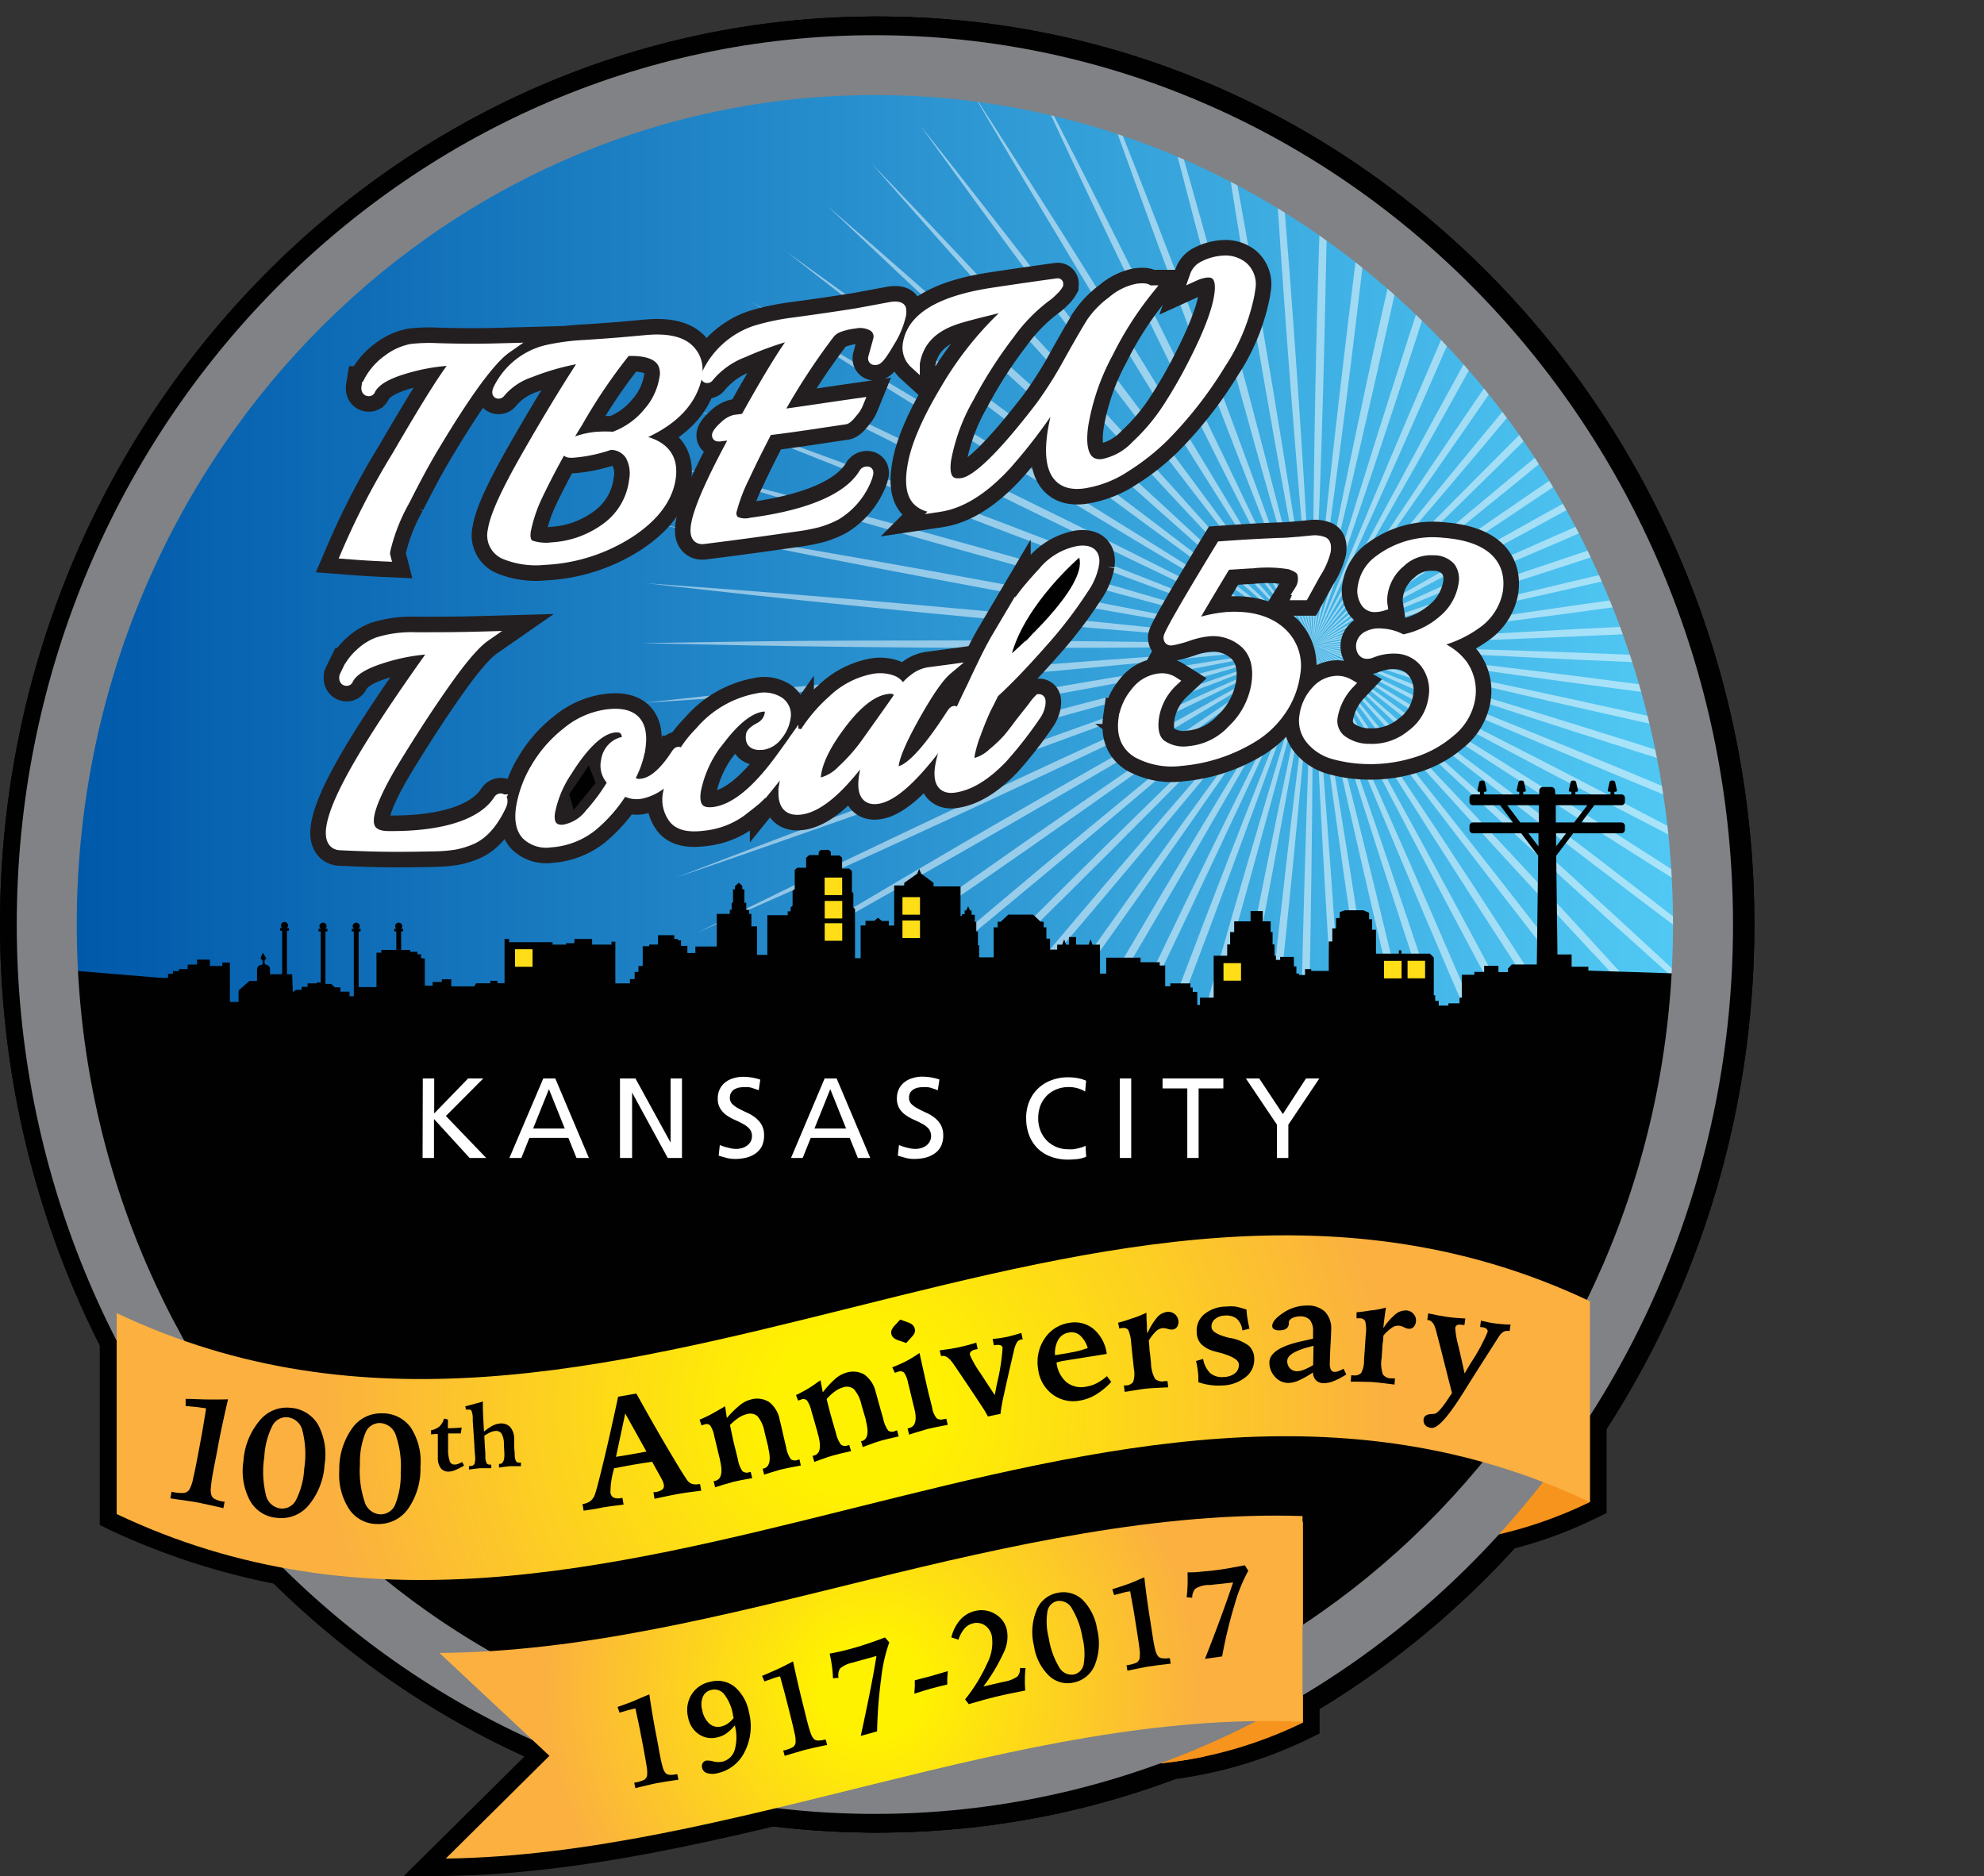 <svg xmlns="http://www.w3.org/2000/svg" xmlns:xlink="http://www.w3.org/1999/xlink" viewBox="0 0 278.41 263.3"><rect x="0" y="0" width="278.41" height="263.3" fill="#333333" stroke="none"/><defs><style>.cls-1{fill:none;}.cls-11,.cls-2{fill:#010101;}.cls-3{clip-path:url(#clip-path);}.cls-4{fill:#f7941d;}.cls-5{fill:#fbb040;}.cls-6{fill:url(#New_Gradient_Swatch_13);}.cls-7{clip-path:url(#clip-path-2);}.cls-8{opacity:0.5;}.cls-12,.cls-9{fill:#fff;}.cls-10{clip-path:url(#clip-path-3);}.cls-11{stroke:#231f20;stroke-width:5.81px;}.cls-12{stroke:#fff;stroke-width:1.45px;}.cls-13{fill:#808285;}.cls-14{fill:url(#New_Gradient_Swatch_17);}.cls-15{fill:url(#New_Gradient_Swatch_17-2);}.cls-16{fill:#ffde17;}</style><clipPath id="clip-path"><path class="cls-1" d="M155.69,205.91c22.47,10.58,44.93,15.76,67.4,4.89V182.61c-22.42,10.84-41.79,8.52-64.21-2-19.24-9-3.9,11.59-6.78,16.11C148.23,202.8,129.77,193.72,155.69,205.91Z"/></clipPath><linearGradient id="New_Gradient_Swatch_13" x1="9.02" y1="84.06" x2="237.74" y2="84.06" gradientUnits="userSpaceOnUse"><stop offset="0" stop-color="#0058a9"/><stop offset="1" stop-color="#52caf5"/></linearGradient><clipPath id="clip-path-2"><ellipse class="cls-1" cx="124.16" cy="129.59" rx="112.03" ry="116.41"/></clipPath><clipPath id="clip-path-3"><path class="cls-1" d="M115.46,236.85c22.46,10.57,44.93,15.76,67.39,4.89v-28.2c-22.42,10.85-27.82,29.26-50.24,18.73-19.24-9-16-4-20.74-4.63C104.71,226.69,89.54,224.65,115.46,236.85Z"/></clipPath><radialGradient id="New_Gradient_Swatch_17" cx="77.92" cy="124.4" r="46.1" gradientTransform="translate(-7.26 -1.39) scale(1.63 1.6)" gradientUnits="userSpaceOnUse"><stop offset="0.15" stop-color="#fff200"/><stop offset="1" stop-color="#fbb040"/></radialGradient><radialGradient id="New_Gradient_Swatch_17-2" cx="76.42" cy="148.93" r="28.82" gradientTransform="translate(0 -1.39) scale(1.6 1.6)" xlink:href="#New_Gradient_Swatch_17"/></defs><title>ibew-local-53-event</title><g id="Layer_2" data-name="Layer 2"><g id="Layer_1-2" data-name="Layer 1"><path class="cls-2" d="M223.11,210.8c-68.92-32.7-137.83,34.38-206.74,1.67v-28.2c68.91,32.71,137.82-34.36,206.74-1.66Z"/><path class="cls-2" d="M222.08,213c-33.68-16-66.75-7.73-101.76,1-20.11,5-40.62,10.13-61.25,10.13a100.07,100.07,0,0,1-43.73-9.46L14,214V180.48l3.43,1.62c33.68,16,66.75,7.75,101.76-1,34.29-8.55,69.74-17.39,105-.67l1.37.65M18.77,210.94c33.21,15.13,65.85,7,100.39-1.63,33.18-8.27,67.45-16.82,101.55-2.22v-23c-33.21-15.12-65.85-7-100.39,1.63C87.14,194,52.87,202.59,18.77,188Z"/><path class="cls-2" d="M123.38,7.12c65.18,0,118,54.9,118,122.62s-52.83,122.63-118,122.63-118-54.9-118-122.63S58.2,7.12,123.38,7.12m0-4.8C55.66,2.32.57,59.48.57,129.74S55.66,257.17,123.38,257.17,246.19,200,246.19,129.74,191.1,2.32,123.38,2.32Z"/><path class="cls-2" d="M122.81,7.12c65.17,0,118,54.9,118,122.62S188,252.37,122.81,252.37s-118-54.9-118-122.63S57.63,7.12,122.81,7.12m0-4.8C55.09,2.32,0,59.48,0,129.74S55.09,257.17,122.81,257.17,245.62,200,245.62,129.74,190.52,2.32,122.81,2.32Z"/><path class="cls-2" d="M122.81,7.12c65.17,0,118,54.9,118,122.62S188,252.37,122.81,252.37s-118-54.9-118-122.63S57.63,7.12,122.81,7.12m0-4.8C55.09,2.32,0,59.48,0,129.74S55.09,257.17,122.81,257.17,245.62,200,245.62,129.74,190.52,2.32,122.81,2.32Z"/><path class="cls-2" d="M123.38,7.12c65.18,0,118,54.9,118,122.62s-52.83,122.63-118,122.63-118-54.9-118-122.63S58.2,7.12,123.38,7.12m0-4.8C55.66,2.32.57,59.48.57,129.74S55.66,257.17,123.38,257.17,246.19,200,246.19,129.74,191.1,2.32,123.38,2.32Z"/><path class="cls-2" d="M155.69,205.91c22.47,10.58,44.93,15.76,67.4,4.89V182.61c-22.42,10.84-41.79,8.52-64.21-2-19.24-9-3.9,11.59-6.78,16.11C148.23,202.8,129.77,193.72,155.69,205.91Z"/><path class="cls-2" d="M197,219.27c-12.66,0-26.45-3.71-42.34-11.19l-3.53-1.65c-3.84-1.81-6.38-3-8-3.8-2-1-3.9-1.95-3.38-4s2.55-2,4.05-1.93,5.32.21,6.24-1.23c.28-.85-.88-4.33-1.58-6.41-1.62-4.83-3.14-9.39-.33-11.89,2.17-1.93,5.68-1.54,11.73,1.31,23.91,11.22,41.91,11.81,62.14,2l3.45-1.67v33.53l-1.36.65A61,61,0,0,1,197,219.27Zm-40.3-15.53c25.82,12.15,45.63,13.89,64,5.54V186.34c-20.12,8.69-39.13,7.55-62.83-3.57-4.31-2-6-2.09-6.44-2-.23,1.19,1,4.77,1.63,6.75,1.44,4.29,2.68,8,1.08,10.51a6.92,6.92,0,0,1-3.69,2.79l2.74,1.29Z"/><g class="cls-3"><rect class="cls-4" x="129.77" y="171.56" width="93.32" height="50.11"/><circle class="cls-4" cx="182.6" cy="197.58" r="31.7"/><circle class="cls-5" cx="182.6" cy="197.58" r="15.85"/></g><path class="cls-2" d="M124.65,13.18c61.87,0,112,52.12,112,116.41S186.52,246,124.65,246s-112-52.12-112-116.41,50.15-116.41,112-116.41m0-.79C62.44,12.39,11.83,65,11.83,129.59S62.44,246.8,124.65,246.8s112.83-52.58,112.83-117.21S186.86,12.39,124.65,12.39Z"/><path class="cls-6" d="M124.2,6.81C81.56,6.81,38.05,38.89,18.14,82.2,8.35,103.48,9,134.94,9,161.3l226.21-.5c3-26.75,5.08-55.72-4.72-77C210.61,40.5,166.83,6.81,124.2,6.81Z"/><ellipse class="cls-1" cx="124.65" cy="129.59" rx="112.03" ry="116.41"/><g class="cls-7"><g class="cls-8"><path class="cls-9" d="M177.69.2s.27,5.66.74,14.14,1.17,19.79,2,31.09,1.75,22.57,2.51,31,1.31,14.09,1.31,14.09h0s-.31-5.66-.76-14.14-1.18-19.78-2-31.07-1.75-22.58-2.51-31S177.69.2,177.69.2Z"/><path class="cls-9" d="M169,1.2s.8,5.61,2.09,14,3.08,19.6,5,30.78,3.91,22.31,5.48,30.66,2.66,13.9,2.66,13.9h0s-.8-5.61-2.09-14-3.07-19.58-5-30.74-3.92-22.33-5.49-30.69S169,1.2,169,1.2Z"/><path class="cls-9" d="M160.48,3s1.34,5.52,3.44,13.78,5,19.27,7.94,30.23,6,21.83,8.4,30,4,13.58,4,13.58h0s-1.34-5.5-3.43-13.74-4.94-19.19-7.91-30.12-6.06-21.9-8.43-30.09S160.48,3,160.48,3Z"/><path class="cls-9" d="M152.15,5.54S154,10.93,156.91,19s6.8,18.75,10.83,29.42,8.11,21.14,11.24,29,5.27,13.14,5.27,13.14h0s-1.86-5.35-4.73-13.34S172.76,58.59,168.76,48s-8.16-21.28-11.31-29.23S152.15,5.54,152.15,5.54Z"/><path class="cls-9" d="M144.11,8.87s2.38,5.19,6,12.94,8.59,18.08,13.64,28.35,10.09,20.27,14,27.82,6.49,12.57,6.49,12.57h0s-2.37-5.14-6-12.82-8.5-17.9-13.49-28-10.19-20.48-14.1-28.11S144.11,8.87,144.11,8.87Z"/><path class="cls-9" d="M136.42,12.91s2.88,5,7.28,12.36S154,42.5,160,52.29s12,19.21,16.54,26.36,7.66,11.9,7.66,11.9-2.84-4.89-7.17-12.19-10.17-17-16.1-26.63S148.83,32.24,144.19,25,136.42,12.91,136.42,12.91Z"/><path class="cls-9" d="M129.15,17.62s3.36,4.69,8.46,11.67,12,16.26,18.92,25.46c6.81,9,13.73,18,19,24.68s8.75,11.12,8.75,11.12S181,86,175.94,79.09s-11.73-16-18.55-25c-6.94-9.2-14-18.33-19.32-25.15S129.15,17.62,129.15,17.62Z"/><path class="cls-9" d="M122.36,23s3.81,4.36,9.57,10.86S145.43,49,153.27,57.51c7.64,8.35,15.37,16.62,21.21,22.79s9.76,10.25,9.76,10.25-3.72-4.27-9.35-10.63S161.71,65.15,154.06,56.8c-7.82-8.54-15.73-17-21.7-23.33S122.36,23,122.36,23Z"/><path class="cls-9" d="M116.11,28.91s4.21,4,10.59,10,14.94,13.86,23.58,21.66c8.4,7.6,16.88,15.12,23.27,20.71s10.69,9.3,10.69,9.3-4.1-3.91-10.31-9.71S159.4,67.36,151,59.76c-8.62-7.81-17.33-15.53-23.9-21.29S116.11,28.91,116.11,28.91Z"/><path class="cls-9" d="M110.44,35.38S115,39,122,44.35s16.24,12.46,25.62,19.46c9.08,6.79,18.24,13.49,25.14,18.48s11.52,8.26,11.52,8.26h0s-4.46-3.51-11.19-8.71S157.31,69.75,148.23,63c-9.36-7-18.8-13.92-25.91-19.06S110.44,35.38,110.44,35.38Z"/><path class="cls-9" d="M105.39,42.32s4.93,3.18,12.37,7.9,17.41,10.94,27.44,17.06c9.69,5.94,19.45,11.77,26.79,16.1s12.26,7.17,12.26,7.17h0s-4.77-3.08-12-7.64-16.83-10.59-26.53-16.52c-10-6.13-20.1-12.17-27.69-16.65S105.39,42.32,105.39,42.32Z"/><path class="cls-9" d="M101,49.67s5.22,2.72,13.1,6.74,18.42,9.33,29,14.52c10.23,5,20.5,9.95,28.23,13.59s12.9,6,12.9,6h0s-5-2.63-12.64-6.52-17.77-9-28-14C133,64.8,122.39,59.7,114.38,55.92S101,49.67,101,49.67Z"/><path class="cls-9" d="M97.34,57.37s5.48,2.24,13.72,5.53,19.25,7.62,30.31,11.84c10.67,4.07,21.39,8,29.44,11s13.44,4.84,13.44,4.84h0S179,88.39,171,85.21s-18.57-7.36-29.24-11.43c-11.06-4.23-22.16-8.35-30.51-11.39S97.34,57.37,97.34,57.37Z"/><path class="cls-9" d="M94.41,65.35s5.67,1.73,14.2,4.27,19.93,5.85,31.36,9c11,3.1,22.09,6.08,30.4,8.27s13.87,3.61,13.87,3.61h0s-5.47-1.68-13.7-4.13-19.22-5.65-30.25-8.74c-11.43-3.22-22.9-6.32-31.52-8.59S94.41,65.35,94.41,65.35Z"/><path class="cls-9" d="M92.22,73.53s5.82,1.22,14.57,3,20.42,4,32.12,6.18c11.31,2.1,22.64,4.08,31.15,5.51s14.19,2.35,14.19,2.35h0s-5.62-1.18-14.08-2.88-19.73-3.9-31-6c-11.69-2.17-23.42-4.23-32.22-5.71S92.22,73.53,92.22,73.53Z"/><path class="cls-9" d="M90.79,81.86s5.91.69,14.79,1.65,20.74,2.18,32.6,3.28c11.5,1.07,23,2,31.65,2.69s14.41,1.07,14.41,1.07h0s-5.73-.67-14.34-1.61-20.09-2.12-31.59-3.18c-11.88-1.11-23.76-2.11-32.68-2.8S90.79,81.86,90.79,81.86Z"/><path class="cls-9" d="M90.12,90.25s6,.16,14.9.32,20.85.32,32.77.35c11.6,0,23.22,0,31.93-.15s14.52-.22,14.52-.22-5.79-.16-14.48-.32-20.29-.31-31.9-.35c-11.93,0-23.86,0-32.82.14S90.12,90.25,90.12,90.25Z"/><path class="cls-9" d="M90.21,98.64s6-.37,14.87-1,20.8-1.54,32.68-2.57c11.62-1,23.24-2.11,32-3s14.52-1.52,14.52-1.52-5.81.36-14.54,1S149.36,93,137.73,94c-11.89,1-23.77,2.15-32.68,3.06S90.21,98.64,90.21,98.64Z"/><path class="cls-9" d="M91,107s5.9-.9,14.72-2.32,20.58-3.37,32.31-5.44c11.57-2,23.12-4.18,31.77-5.85s14.42-2.81,14.42-2.81-5.79.88-14.48,2.27-20.25,3.32-31.82,5.36c-11.75,2.06-23.49,4.24-32.28,5.93S91,107,91,107Z"/><path class="cls-9" d="M92.59,115.16s5.78-1.41,14.43-3.6,20.17-5.15,31.66-8.24,22.81-6.24,31.35-8.67,14.21-4.1,14.21-4.1-5.73,1.39-14.31,3.56-20,5.12-31.43,8.18-23,6.29-31.59,8.74S92.59,115.16,92.59,115.16Z"/><path class="cls-9" d="M94.89,123.14s5.62-1.9,14-4.83,19.6-6.88,30.74-11S162,99.1,170.34,95.91l13.9-5.36s-5.62,1.9-14,4.83-19.63,6.89-30.8,11-22.31,8.26-30.64,11.44Z"/><path class="cls-9" d="M97.88,130.87l13.52-6c8.11-3.63,18.88-8.54,29.6-13.55s21.67-10.24,29.77-14.17l13.47-6.59-13.67,6.08c-8.19,3.67-19.09,8.63-29.94,13.71s-21.44,10.13-29.44,14Z"/><path class="cls-9" d="M101.52,138.29l12.92-7.14c7.73-4.3,18-10.1,28.22-16,10.45-6,20.86-12.17,28.64-16.81l12.94-7.79-13.18,7.29c-7.9,4.4-18.4,10.33-28.85,16.37-10.25,5.91-20.43,11.92-28,16.46Z"/><path class="cls-9" d="M105.81,145.34l12.2-8.19c7.3-4.94,17-11.58,26.64-18.3,10-7,19.87-14,27.28-19.36s12.31-8.94,12.31-8.94L171.65,99c-7.54,5.1-17.56,12-27.53,18.93-9.66,6.74-19.25,13.58-26.41,18.75Z"/><path class="cls-9" d="M110.69,152l11.41-9.17c6.82-5.52,15.87-12.93,24.85-20.43,9.4-7.85,18.74-15.79,25.71-21.79l11.58-10-11.9,9.58c-7.13,5.77-16.59,13.52-26,21.37-9,7.52-17.94,15.13-24.6,20.87Z"/><path class="cls-9" d="M116.13,158.14l10.53-10.07c6.3-6.06,14.65-14.18,22.92-22.38,8.75-8.68,17.43-17.45,23.9-24.07l10.76-11.07-11.12,10.64c-6.65,6.4-15.47,15-24.22,23.69-8.29,8.23-16.49,16.53-22.61,22.79Z"/><path class="cls-9" d="M122.08,163.8l9.59-10.88c5.73-6.54,13.32-15.31,20.83-24.14,8-9.46,16-19,21.9-26.21l9.84-12L174,102.18c-6.12,7-14.23,16.38-22.26,25.85-7.52,8.86-15,17.8-20.48,24.53Z"/><path class="cls-9" d="M128.49,168.93l8.59-11.61c5.13-7,11.92-16.32,18.61-25.72,7.25-10.17,14.4-20.43,19.72-28.15l8.83-12.9L175,103.09c-5.54,7.55-12.87,17.66-20.11,27.84-6.7,9.43-13.3,18.92-18.22,26.07Z"/><path class="cls-9" d="M135.32,173.47s3-4.89,7.54-12.24,10.44-17.2,16.29-27.09c6.39-10.82,12.67-21.71,17.35-29.91l7.74-13.68S181,95.89,176,103.92s-11.39,18.8-17.78,29.63c-5.84,9.92-11.59,19.89-15.85,27.4Z"/><path class="cls-9" d="M142.53,177.41,149,164.63c3.84-7.69,8.91-18,13.87-28.27,5.47-11.39,10.84-22.83,14.82-31.44l6.58-14.37-7.08,14.09c-4.23,8.48-9.8,19.81-15.27,31.21-5,10.34-9.82,20.73-13.41,28.54Z"/><path class="cls-9" d="M150.05,180.7s2.13-5.29,5.32-13.24,7.32-18.57,11.37-29.23c4.5-11.87,8.9-23.78,12.14-32.74l5.36-14.94-5.88,14.71c-3.51,8.85-8.12,20.67-12.61,32.54-4.05,10.69-8,21.41-10.89,29.47Z"/><path class="cls-9" d="M157.84,183.32s1.66-5.44,4.16-13.59,5.69-19.08,8.81-30c3.49-12.25,6.87-24.54,9.35-33.77l4.08-15.4-4.63,15.22c-2.75,9.14-6.34,21.36-9.83,33.61-3.1,11-6.1,21.94-8.31,30.19S157.84,183.32,157.84,183.32Z"/><path class="cls-9" d="M165.84,185.25s1.19-5.54,3-13.86,4-19.43,6.22-30.57c2.44-12.54,4.76-25.11,6.45-34.55l2.76-15.73h0l-3.32,15.6c-2,9.38-4.52,21.89-7,34.43-2.15,11.15-4.2,22.31-5.69,30.7S165.84,185.25,165.84,185.25Z"/><path class="cls-9" d="M174,186.49l1.78-14.05c1-8.43,2.37-19.68,3.58-30.93,1.37-12.72,2.62-25.47,3.49-35s1.42-15.94,1.42-15.94h0s-.79,6.34-2,15.86-2.64,22.24-4,35c-1.19,11.27-2.28,22.55-3.05,31S174,186.49,174,186.49Z"/><path class="cls-9" d="M182.18,187s.23-5.66.58-14.15.68-19.8.93-31.12c.28-12.8.44-25.61.5-35.21l.05-16h0l-.63,16c-.35,9.6-.74,22.4-1,35.2-.23,11.32-.35,22.64-.39,31.14S182.18,187,182.18,187Z"/><path class="cls-9" d="M190.41,186.84s-.25-5.65-.63-14.14-1-19.8-1.72-31.1c-.82-12.78-1.75-25.55-2.51-35.12s-1.31-15.94-1.31-15.94h0s.29,6.4.74,16,1.17,22.38,2,35.15c.74,11.3,1.58,22.59,2.26,31.06S190.41,186.84,190.41,186.84Z"/><path class="cls-9" d="M198.59,186s-.73-5.62-1.84-14.06-2.69-19.66-4.37-30.88c-1.9-12.65-3.91-25.27-5.48-34.73s-2.66-15.75-2.66-15.75h0s.84,6.34,2.09,15.85,3.07,22.18,5,34.83c1.7,11.2,3.5,22.39,4.9,30.77S198.59,186,198.59,186Z"/><path class="cls-9" d="M206.66,184.37s-1.21-5.55-3-13.87-4.37-19.41-7-30.47c-3-12.41-6-24.79-8.4-34l-4-15.43,3.43,15.58c2.08,9.34,4.94,21.78,7.91,34.19,2.65,11,5.4,22.07,7.52,30.31Z"/><path class="cls-9" d="M214.56,182.1s-1.69-5.44-4.22-13.61-6-19-9.6-29.85c-4-12.08-8.1-24.11-11.24-33.11s-5.26-15-5.26-15L189,105.73c2.86,9.11,6.75,21.22,10.75,33.3,3.59,10.8,7.29,21.57,10.11,29.64Z"/><path class="cls-9" d="M222.23,179.14l-5.38-13.24c-3.26-7.94-7.66-18.51-12.16-29-5-11.65-10.09-23.24-14-31.9s-6.49-14.42-6.49-14.42l6,14.67c3.62,8.79,8.5,20.48,13.5,32.12,4.51,10.49,9.12,20.95,12.62,28.78Z"/><path class="cls-9" d="M229.6,175.52l-6.52-12.79c-3.93-7.66-9.23-17.84-14.64-28-5.94-11.13-12-22.18-16.54-30.45l-7.66-13.74,7.17,14c4.33,8.41,10.17,19.59,16.1,30.7,5.41,10.11,10.92,20.18,15.09,27.71Z"/><path class="cls-9" d="M236.62,171.27,229,159c-4.6-7.33-10.78-17.07-17.06-26.75-6.81-10.52-13.73-21-19-28.76l-8.75-13,8.3,13.3c5,8,11.73,18.55,18.55,29.06,6.27,9.65,12.64,19.25,17.46,26.43Z"/><path class="cls-9" d="M243.25,166.43l-8.67-11.59c-5.23-7-12.25-16.17-19.37-25.33-7.64-9.83-15.37-19.58-21.21-26.86l-9.76-12.1L193.59,103c5.62,7.47,13.18,17.38,20.83,27.21,7.1,9.12,14.3,18.18,19.73,25Z"/><path class="cls-9" d="M249.44,161l-9.68-10.86c-5.83-6.5-13.65-15.13-21.56-23.69-8.4-9.08-16.88-18.08-23.27-24.79L184.24,90.55l10.31,11.55c6.21,6.92,14.53,16.08,22.93,25.16,7.89,8.53,15.87,17,21.89,23.29Z"/><path class="cls-9" d="M255.14,155.11l-10.63-10c-6.39-6-15-14-23.62-21.85-9.08-8.28-18.23-16.46-25.13-22.56L184.24,90.55l11.18,10.56c6.73,6.31,15.75,14.68,24.83,23,8.63,7.85,17.34,15.63,23.91,21.42Z"/><path class="cls-9" d="M260.3,148.71l-11.5-9.14c-6.91-5.46-16.18-12.69-25.52-19.83-9.69-7.41-19.44-14.73-26.78-20.17l-12.26-9s4.79,3.79,12,9.49,16.83,13.18,26.52,20.59c9.32,7.12,18.7,14.16,25.77,19.39Z"/><path class="cls-9" d="M264.9,141.87l-12.3-8.15c-7.39-4.86-17.28-11.29-27.24-17.63-10.22-6.51-20.49-12.91-28.22-17.66l-12.9-7.88s5.06,3.34,12.64,8.37,17.77,11.6,28,18.1c9.93,6.32,19.93,12.54,27.45,17.17Z"/><path class="cls-9" d="M268.86,134.62l-13-7.07c-7.81-4.22-18.26-9.79-28.76-15.26-10.67-5.56-21.38-11-29.43-15.05l-13.44-6.69,13.22,7.19c7.95,4.3,18.57,10,29.23,15.51,10.48,5.46,21,10.81,28.94,14.79Z"/><path class="cls-9" d="M272.18,127l-13.6-5.94c-8.17-3.54-19.1-8.19-30.07-12.74s-22.09-9-30.4-12.35-13.87-5.46-13.87-5.46l13.7,6c8.23,3.56,19.22,8.24,30.25,12.82s21.93,9,30.2,12.26Z"/><path class="cls-9" d="M274.83,119.18s-5.63-1.93-14.11-4.75-19.79-6.51-31.15-10.1-22.63-7-31.14-9.58-14.19-4.2-14.19-4.2,5.62,1.92,14.07,4.73,19.73,6.5,31,10.07S252,112.41,260.58,115,274.83,119.18,274.83,119.18Z"/><path class="cls-9" d="M276.77,111.08s-5.79-1.42-14.5-3.49-20.32-4.77-32-7.35-23-5-31.65-6.78-14.41-2.91-14.41-2.91S190,92,198.57,94s20.08,4.71,31.59,7.26,23.27,5,32,6.86S276.77,111.08,276.77,111.08Z"/><path class="cls-9" d="M278,102.82s-5.9-.92-14.76-2.21-20.67-3-32.51-4.5c-11.6-1.53-23.22-2.93-31.93-3.94s-14.52-1.62-14.52-1.62,5.79.89,14.48,2.17,20.29,2.91,31.9,4.42c11.81,1.55,23.65,3,32.53,4S278,102.82,278,102.82Z"/><path class="cls-9" d="M278.41,94.45s-6-.39-14.9-.89-20.86-1.12-32.79-1.6c-11.62-.49-23.24-.86-32-1.08s-14.52-.33-14.52-.33,5.82.38,14.54.87,20.34,1.09,32,1.57c11.91.5,23.82.89,32.76,1.12S278.41,94.45,278.41,94.45Z"/><path class="cls-9" d="M278.12,86.05s-6,.14-14.91.44-20.87.75-32.78,1.33c-11.57.55-23.11,1.21-31.77,1.76s-14.42,1-14.42,1,5.79-.14,14.48-.42,20.26-.72,31.82-1.28c11.9-.57,23.81-1.25,32.72-1.81S278.12,86.05,278.12,86.05Z"/><path class="cls-9" d="M277.07,77.68s-5.92.68-14.79,1.77-20.68,2.62-32.48,4.26C218.38,85.29,207,87,198.45,88.3s-14.22,2.25-14.22,2.25h0s5.74-.66,14.32-1.71,20-2.52,31.44-4.11c11.79-1.62,23.57-3.37,32.39-4.73S277.07,77.68,277.07,77.68Z"/><path class="cls-9" d="M275.26,69.42s-5.83,1.2-14.55,3.09-20.33,4.46-31.9,7.16C217.63,82.26,206.48,85,198.14,87s-13.9,3.51-13.9,3.51h0s5.63-1.16,14.05-3,19.62-4.3,30.8-6.9c11.58-2.68,23.13-5.47,31.78-7.62S275.26,69.42,275.26,69.42Z"/><path class="cls-9" d="M272.7,61.33s-5.68,1.72-14.17,4.38-19.79,6.28-31,10C216.62,79.3,205.8,83,197.7,85.81s-13.47,4.74-13.47,4.74h0s5.48-1.66,13.68-4.23,19.08-6,29.94-9.63c11.26-3.71,22.48-7.53,30.87-10.45S272.7,61.33,272.7,61.33Z"/><path class="cls-9" d="M269.39,53.48s-5.48,2.23-13.66,5.64-19.08,8-29.91,12.75c-10.46,4.55-20.86,9.21-28.65,12.74s-12.94,5.94-12.94,5.94h0s5.28-2.15,13.18-5.44,18.41-7.74,28.86-12.29c10.85-4.71,21.64-9.53,29.7-13.19S269.39,53.48,269.39,53.48Z"/><path class="cls-9" d="M265.37,45.94s-5.23,2.72-13,6.85-18.18,9.71-28.5,15.39c-10,5.48-19.88,11.06-27.28,15.28s-12.32,7.09-12.32,7.09h0s5.05-2.61,12.59-6.61,17.57-9.37,27.54-14.85c10.32-5.67,20.59-11.44,28.25-15.81S265.37,45.94,265.37,45.94Z"/><path class="cls-9" d="M260.65,38.79s-4.94,3.17-12.3,8-17.12,11.3-26.82,17.87c-9.4,6.37-18.74,12.83-25.71,17.72s-11.59,8.18-11.59,8.18,0,0,0,0,4.78-3.06,11.91-7.73,16.59-10.93,26-17.3c9.71-6.57,19.35-13.24,26.55-18.28S260.65,38.79,260.65,38.79Z"/><path class="cls-9" d="M255.29,32.08s-4.61,3.6-11.45,9.06S227.9,53.92,218.9,61.34c-8.75,7.2-17.43,14.48-23.9,20s-10.76,9.22-10.76,9.22h0s4.47-3.49,11.12-8.79,15.48-12.41,24.23-19.61c9-7.41,18-14.92,24.63-20.58S255.29,32.08,255.29,32.08Z"/><path class="cls-9" d="M249.32,25.88s-4.23,4-10.51,10S224.21,50.06,216,58.25c-8,8-16,16-21.9,22.12s-9.84,10.18-9.84,10.18,4.12-3.89,10.24-9.78S208.71,67,216.74,59c8.25-8.19,16.41-16.46,22.48-22.69S249.32,25.88,249.32,25.88Z"/><path class="cls-9" d="M242.79,20.22s-3.81,4.36-9.47,10.93-13.14,15.39-20.53,24.27c-7.25,8.7-14.4,17.47-19.72,24.08s-8.83,11-8.83,11,3.73-4.26,9.27-10.7,12.87-15,20.11-23.75c7.4-8.89,14.71-17.84,20.15-24.59S242.79,20.22,242.79,20.22Z"/><path class="cls-9" d="M235.75,15.18s-3.37,4.67-8.35,11.72-11.58,16.49-18.07,26c-6.39,9.34-12.67,18.75-17.34,25.83s-7.75,11.84-7.75,11.84S187.55,86,192.45,79s11.39-16.21,17.78-25.55c6.5-9.5,12.89-19.07,17.65-26.27S235.75,15.18,235.75,15.18Z"/><path class="cls-9" d="M228.27,10.8s-2.9,4.95-7.18,12.41-9.92,17.43-15.45,27.46S194.8,70.53,190.83,78s-6.59,12.52-6.59,12.52,2.86-4.89,7.08-12.25,9.8-17.21,15.27-27.12,11-20.13,15-27.71S228.27,10.8,228.27,10.8Z"/><path class="cls-9" d="M220.4,7.11s-2.41,5.19-5.94,13-8.19,18.23-12.72,28.7-8.9,20.82-12.14,28.66-5.36,13.1-5.36,13.1,0,0,0,0h0s2.38-5.14,5.88-12.87,8.12-18.07,12.62-28.46,9-21,12.25-28.92S220.4,7.11,220.4,7.11Z"/><path class="cls-9" d="M212.2,4.17s-1.89,5.36-4.65,13.44-6.38,18.87-9.88,29.69S190.8,68.88,188.32,77s-4.08,13.55-4.08,13.55h0s1.88-5.34,4.63-13.37,6.35-18.77,9.83-29.55,6.9-21.69,9.39-29.85S212.2,4.17,212.2,4.17Z"/><path class="cls-9" d="M203.76,2s-1.37,5.51-3.34,13.79-4.52,19.34-7,30.42S188.69,68.35,187,76.67s-2.76,13.89-2.76,13.89h0s1.36-5.5,3.32-13.76,4.52-19.29,7-30.35,4.77-22.2,6.46-30.54S203.76,2,203.76,2Z"/><path class="cls-9" d="M195.14.6s-.83,5.61-2,14-2.64,19.66-4,30.9-2.61,22.5-3.49,30.95-1.42,14.08-1.42,14.08h0s.82-5.6,2-14,2.64-19.63,4-30.88,2.61-22.51,3.49-31S195.14.6,195.14.6Z"/><path class="cls-9" d="M186.54,0s-.31,5.66-.68,14.14-.79,19.81-1.07,31.13-.45,22.64-.51,31.13,0,14.15,0,14.15h0s.25-5.65.63-14.14.75-19.8,1-31.12.5-22.64.58-31.13S186.54,0,186.54,0Z"/></g></g><path class="cls-2" d="M222.89,136.21v-.55h-2.35v-1.72h-2.6v2.67h-.39v-.46h-.3v-1.31h-.67v.51h-4.43l-.54.57v.49h-1.34v-.88h-2v.86h-1.38v.4h-1.76V140h-.32v.8h-1.56v.31h-1.36v-.66h-.49v-.78h-.2v-5.31l-.55-.53h-4v-.47h-.35v.47h-3.21v-3.36h-.55V129h-.42v-.91l-.81-.35h-2.6L188,128v.83h-.52v1.46h-.52v1.83h-.5v4.13H184V136h-.87v.82h-.84v-.2h-.37v-1h-.35v-1.33h-1.93v.42h-.59v-.59h-.2v-1.58h-.27V130.8h-.27v-1.51H177.2v-1.44h-1.71v1.44h-2.3v1.51h-.57v1.74h-.41v1.58h-1.9V140h-1.92V141c0,.06-.38,0-.38,0V139.2h-.64v-.61h-.32V138h-2.82v.4h-.72v-2.91h-.77v-.46h-2.69v-.64h-4.82v2.24h-.87v-4.06h-1.05l-.27-.76-.27.76H151v-1.07h-1v1.07h-.4l-.27-.76-.27.76h-.71v.69h-1v-1.54h-.51v-1.58h-.38v-.79h-.43l-1.06-1h-3.48l-1.05,1H140v.79h-.56v4.21H137.4v-1.71h-.17v-1.92H137v-1.35h-.21v-1h-.45v-.59h-.21l-.27-.61-.28.61h-.22v.51H135v.23h-.21v-4.13H131v-.5l-1.74-1.3-.28-.65-.27.67-1.82,1.28v.37h-1.41v5.63h-.75v-.65h-1l-.52-.46-.5.44h-1.26v.65h-.68v4.6h-.79v-6.92l-.23-.21v-2l-.2-.18v-2.93l-.38-.34h-1v-1.53l-.34-.3h-1.24v-.52l-.31-.28h-1.07l-.32.29v.44h-1.33l-.44.39v1.39h-1.24l-.36.32v2.67l-.3.26v2.08l-.28.24v.55h-.4v.54h-2.86V134h-1.45v-4h-.79v-1.75h-.32v-.57h-.4v-1h-.26V124.8h-.3v-.49l-.49-.44-.53.48v.45h-.28v1.88h-.19v1h-.26v.57h-1.83v4.58h-3v.91H96.46v-1h-.9v-.78h-.43v-.19h-.51v-.53H92.34v1.31H91.1v.23h-.91v2.78h-.6v.84h-.53v1H88.4v.6H86.35v-5.85h-.54v.41H83.09v-.79H80.61v.59H79.44v.2h-1.9v-.34h-6.1v-.45H70.8v6.2h-1v-.33h-1v.35h-2l-.24.43H63.32v-1H62v.38H60.71v.53h-1.1v-3.84h-.52v-.57h-.51v-.35h-1v-.26H56.29v-2.6h.28v-.38h-.32a.43.43,0,0,0,.2-.35.49.49,0,0,0-1,0,.42.42,0,0,0,.21.35h-.32v.38h.27v2.6h-2.1v.38h-.68v4.83h-2.5v1.29h0v-9.1h.27v-.38h-.32a.42.42,0,0,0,.21-.35.49.49,0,0,0-1,0,.42.42,0,0,0,.21.35h-.33v.38h.28v9.1h-.6v-.64H47.77v-.61H47l-.53-.48h-.8v-7.37h.27v-.38h-.32a.42.42,0,0,0,.21-.35.49.49,0,0,0-1,0,.43.43,0,0,0,.2.35H44.7v.38H45v7.16h-.56V138H43.16v.49h-.83v.42h-.79l-.45.31L41,136.72h-.73v-6.11h.28v-.38h-.33a.42.42,0,0,0,.21-.35.49.49,0,0,0-1,0,.42.42,0,0,0,.21.35h-.33v.38h.28v6.11H37.89v-.59a.67.67,0,0,0-.56-.75c-.35-.12-.16-.66-.16-.66l.2-.23-.49-.79-.33.8.21.19s.37.66-.21.75-.48.9-.48.9v1.32H35L33.48,139v1.61H32.26v-5.53H31.2v.48H29.45v-.9h-1.8v.71H26.33V136H25.11v.28h-.84v.38h-.69v.57h-1L7.82,136,9,146.86l12.21,38.82,28.16,34.09,29.49,22,59.92,6.56,51.43-22.38,32.69-32.66,12.23-37.56,3.79-19Z"/><ellipse class="cls-1" cx="120.78" cy="130.39" rx="79.72" ry="76.24" transform="translate(-10.77 249.89) rotate(-89.44)"/><path class="cls-2" d="M227.54,113a.48.48,0,0,0,.48-.47v-.57a.49.49,0,0,0-.48-.48h-1v-.37h.16a.19.19,0,0,0,.19-.24l-.24-1.09a.32.32,0,0,0-.29-.24h-.21a.32.32,0,0,0-.29.24l-.24,1.09a.18.18,0,0,0,.18.24H226v.37h-4.93v-.37h.17a.18.18,0,0,0,.18-.24l-.24-1.09a.32.32,0,0,0-.29-.24h-.21a.3.3,0,0,0-.28.24l-.25,1.09a.19.19,0,0,0,.19.24h.17v.37h-2.25l-.05-.57a.52.52,0,0,0-.52-.47h-1.17a.52.52,0,0,0-.52.47l0,.57h-2.25v-.37h.17a.19.19,0,0,0,.19-.24l-.25-1.09a.3.3,0,0,0-.28-.24h-.21a.31.31,0,0,0-.29.24l-.25,1.09a.19.19,0,0,0,.19.24h.17v.37h-4.93v-.37h.16a.19.19,0,0,0,.19-.24l-.24-1.09a.32.32,0,0,0-.29-.24h-.21a.32.32,0,0,0-.29.24l-.24,1.09a.18.18,0,0,0,.18.24h.17v.37h-1a.48.48,0,0,0-.48.48v.57a.47.47,0,0,0,.48.47h3.81l1.82,2.42h-5.63a.47.47,0,0,0-.48.47v.57a.48.48,0,0,0,.48.48h6.78l2.38,3.15-.31,24.48a11.67,11.67,0,0,0-5.7,2.19c-.49.38-.38.75.21.75h14.13c.59,0,.7-.37.2-.75a11.6,11.6,0,0,0-5.69-2.19l-.31-24.48,2.38-3.15h6.78a.49.49,0,0,0,.48-.48v-.57a.48.48,0,0,0-.48-.47h-5.63l1.82-2.42Zm-14.2,2.42L211.51,113h4.43l0,2.42Zm1.14,1.52h1.41l0,1.83Zm3.88,1.83,0-1.83h1.41Zm2.53-3.35h-2.57l0-2.42h4.43Z"/><path class="cls-9" d="M59.33,151.34h1.6v4.91l4.76-4.91h2.13l-5.25,5.27,5.66,5.89H65.9l-5-5.47v5.47h-1.6Z"/><path class="cls-9" d="M76.24,151.34h1.68l4.72,11.16H80.9l-1.14-2.82H74.29l-1.13,2.82H71.48Zm.79,1.5-2.22,5.53h4.44Z"/><path class="cls-9" d="M87,151.34h2.17l4.93,9h0v-9h1.6V162.5h-2l-5-9.18h0v9.18H87Z"/><path class="cls-9" d="M106.47,153c-.21-.08-.39-.15-.56-.2l-.48-.16a2.74,2.74,0,0,0-.5-.08,4.86,4.86,0,0,0-.56,0,4,4,0,0,0-.68.07,2.17,2.17,0,0,0-.63.24,1.35,1.35,0,0,0-.46.46,1.33,1.33,0,0,0-.18.72,1.21,1.21,0,0,0,.35.89,3.9,3.9,0,0,0,.89.63c.36.19.74.38,1.16.57a5.47,5.47,0,0,1,1.16.69,3.7,3.7,0,0,1,.89,1,3,3,0,0,1,.35,1.51,3.39,3.39,0,0,1-.32,1.53,2.85,2.85,0,0,1-.88,1,3.92,3.92,0,0,1-1.31.59,6.62,6.62,0,0,1-1.57.18,5,5,0,0,1-1.16-.14l-1.13-.32.16-1.49.48.18.58.17.63.14a4.7,4.7,0,0,0,.63.05,2.78,2.78,0,0,0,.73-.1,2.41,2.41,0,0,0,.71-.32,1.93,1.93,0,0,0,.54-.56,1.59,1.59,0,0,0,.21-.84,1.5,1.5,0,0,0-.35-1,3.13,3.13,0,0,0-.89-.68,11.4,11.4,0,0,0-1.16-.57,6.91,6.91,0,0,1-1.16-.65,3.25,3.25,0,0,1-.88-.93,2.62,2.62,0,0,1-.36-1.43,3,3,0,0,1,.28-1.3,2.73,2.73,0,0,1,.76-.95,3.23,3.23,0,0,1,1.14-.58,4.62,4.62,0,0,1,1.41-.21,8.41,8.41,0,0,1,1.18.1,7.52,7.52,0,0,1,1.2.3Z"/><path class="cls-9" d="M115.72,151.34h1.68l4.72,11.16h-1.74l-1.14-2.82h-5.47l-1.13,2.82H111Zm.79,1.5-2.22,5.53h4.44Z"/><path class="cls-9" d="M131.6,153c-.2-.08-.38-.15-.55-.2l-.49-.16a2.64,2.64,0,0,0-.49-.08,4.86,4.86,0,0,0-.56,0,4,4,0,0,0-.68.07,2.17,2.17,0,0,0-.63.24,1.47,1.47,0,0,0-.47.46,1.42,1.42,0,0,0-.17.72,1.18,1.18,0,0,0,.35.89,3.69,3.69,0,0,0,.89.63c.35.19.74.38,1.15.57a5.3,5.3,0,0,1,1.17.69,3.51,3.51,0,0,1,.88,1,2.91,2.91,0,0,1,.36,1.51,3.39,3.39,0,0,1-.32,1.53,2.85,2.85,0,0,1-.88,1,3.92,3.92,0,0,1-1.31.59,6.62,6.62,0,0,1-1.57.18,5,5,0,0,1-1.16-.14l-1.13-.32.16-1.49.48.18.57.17.64.14a4.58,4.58,0,0,0,.63.05,2.84,2.84,0,0,0,.73-.1,2.41,2.41,0,0,0,.71-.32,1.78,1.78,0,0,0,.53-.56,1.68,1.68,0,0,0-.13-1.86,3.27,3.27,0,0,0-.89-.68,12.54,12.54,0,0,0-1.16-.57,6.91,6.91,0,0,1-1.16-.65,3.29,3.29,0,0,1-.89-.93,2.7,2.7,0,0,1-.35-1.43,2.86,2.86,0,0,1,.28-1.3,2.73,2.73,0,0,1,.76-.95,3.23,3.23,0,0,1,1.14-.58,4.51,4.51,0,0,1,1.4-.21,8.43,8.43,0,0,1,1.19.1,8.1,8.1,0,0,1,1.2.3Z"/><path class="cls-9" d="M152.28,153.18a4.4,4.4,0,0,0-2.3-.63,4.47,4.47,0,0,0-1.75.33,3.92,3.92,0,0,0-1.36.91,4.12,4.12,0,0,0-.88,1.38,5,5,0,0,0-.3,1.75,4.64,4.64,0,0,0,.33,1.79,4.18,4.18,0,0,0,.9,1.37,4,4,0,0,0,1.35.89,4.22,4.22,0,0,0,1.63.31,4.88,4.88,0,0,0,.64,0,6.4,6.4,0,0,0,1.28-.28,2,2,0,0,0,.51-.22l.09,1.55a4.63,4.63,0,0,1-1.34.34q-.71.06-1.2.06a6.81,6.81,0,0,1-2.41-.41,5.2,5.2,0,0,1-1.86-1.16,5.27,5.27,0,0,1-1.19-1.84,6.63,6.63,0,0,1-.42-2.41,5.93,5.93,0,0,1,.44-2.35,5.19,5.19,0,0,1,1.23-1.81,5.42,5.42,0,0,1,1.87-1.16,6.64,6.64,0,0,1,2.36-.41,7.81,7.81,0,0,1,1.28.11,5.24,5.24,0,0,1,1.23.37Z"/><path class="cls-9" d="M157.14,151.34h1.6V162.5h-1.6Z"/><path class="cls-9" d="M166.61,152.74h-3.47v-1.4h8.53v1.4H168.2v9.76h-1.59Z"/><path class="cls-9" d="M179.19,157.83l-4.36-6.49h1.87l3.32,5,3.25-5h1.87l-4.35,6.49v4.67h-1.6Z"/><path class="cls-2" d="M115.46,236.85c22.46,10.57,44.93,15.76,67.39,4.89v-28.2c-22.42,10.85-41.78,8.52-64.2-2-19.25-9-3.9,11.6-6.78,16.11C108,233.73,89.54,224.65,115.46,236.85Z"/><path class="cls-2" d="M156.77,250.2c-12.65,0-26.44-3.7-42.34-11.18l-3.52-1.66c-3.84-1.81-6.38-3-8-3.8-2-1-3.89-1.94-3.38-4s2.55-2,4-1.94,5.33.22,6.25-1.23c.27-.85-.89-4.33-1.59-6.41-1.61-4.82-3.14-9.38-.32-11.89,2.16-1.93,5.67-1.54,11.73,1.31,23.9,11.22,41.9,11.81,62.14,2l3.44-1.66v33.52l-1.35.66A61.21,61.21,0,0,1,156.77,250.2Zm-40.29-15.52c25.81,12.15,45.63,13.88,64,5.53V217.28c-20.11,8.68-39.13,7.55-62.82-3.58-4.32-2-6-2.08-6.45-2-.23,1.19,1,4.78,1.63,6.75,1.44,4.29,2.68,8,1.08,10.51a7,7,0,0,1-3.69,2.8L113,233Z"/><path class="cls-2" d="M182.78,212.75c-20-.65-41.11,4.08-61.12,9s-40,10.08-60,10.21L77.1,246.4,62.55,260.82c20-.28,40.07-5.51,60.11-10.46s40.08-9.6,60.12-8.74Z"/><path class="cls-2" d="M56.63,263.3l17-16.84L55.57,229.63l6,0c19-.12,38.43-4.93,57.23-9.58l2.25-.56c20.1-5,41.42-9.76,61.77-9.1l2.32.07-2.32,31.32-.18,2.28c-19.11-.82-38.22,3.44-59.44,8.67l-3.36.83c-18.73,4.64-38.1,9.43-57.29,9.7Zm10.89-29.09,13,12.14L68.62,258.18c16.69-1.05,33.64-5.24,50.1-9.31l3.37-.83c20.67-5.1,39.41-9.28,58.29-8.9v-24c-19.07-.22-39.15,4.32-58.15,9l-2.25.55C102.82,228.91,85.14,233.29,67.52,234.21Z"/><path class="cls-2" d="M91.12,234.57c.14,1,.3,2,.47,3.05s.35,2,.55,3c.06.33.14.75.24,1.27s.16.89.2,1.09a18.08,18.08,0,0,0,.42,1.8,2.16,2.16,0,0,0,.39.81.88.88,0,0,0,.54.25,3,3,0,0,0,.93-.07l.19,0,.15.76-1.79.27-1.33.23c-.36.07-1,.23-2.09.48l-.83.19-.16-.75a5.24,5.24,0,0,0,1.39-.4,1,1,0,0,0,.41-.56,5,5,0,0,0-.07-1.41c-.11-.72-.41-2.39-.92-5q-.16-.83-.48-2.28c-.07-.34-.13-.6-.16-.77l-.3.06-.76.19-1.17.34-.28-.8q1.09-.37,2.22-.81C89.62,235.19,90.37,234.89,91.12,234.57Z"/><path class="cls-2" d="M103.11,238.92a6,6,0,0,1-1.19,1.14,3.74,3.74,0,0,1-1.28.55,3.17,3.17,0,0,1-2.59-.45,3.64,3.64,0,0,1-1.49-2.32,4.16,4.16,0,0,1,.5-3.23,4,4,0,0,1,2.66-1.84,3.81,3.81,0,0,1,3.38.72,6.11,6.11,0,0,1,2,3.57,7.86,7.86,0,0,1-.6,5.54,5.53,5.53,0,0,1-3.78,3,2.75,2.75,0,0,1-1.49,0,1,1,0,0,1-.71-.77.9.9,0,0,1,.08-.63.75.75,0,0,1,.49-.36,2.87,2.87,0,0,1,1,.11,2.72,2.72,0,0,0,1.22,0,2.37,2.37,0,0,0,1.78-1.63A6.48,6.48,0,0,0,103.11,238.92Zm-.17-1c0-.1,0-.2-.08-.3s0-.15,0-.15a6.61,6.61,0,0,0-1.21-2.88,1.74,1.74,0,0,0-1.82-.64,1.62,1.62,0,0,0-1.19.94,2.83,2.83,0,0,0-.1,1.87,3.37,3.37,0,0,0,1,1.92,1.84,1.84,0,0,0,1.68.4,2.74,2.74,0,0,0,.9-.4A4.59,4.59,0,0,0,102.94,237.91Z"/><path class="cls-2" d="M111.29,230c.21,1,.43,2,.66,3s.47,2,.72,3c.08.32.19.74.31,1.26l.27,1.07c.21.81.38,1.4.52,1.77a2.39,2.39,0,0,0,.44.79.9.9,0,0,0,.55.21,2.94,2.94,0,0,0,.93-.12l.18-.05.2.75c-.67.13-1.26.26-1.77.37l-1.32.31c-.35.09-1,.29-2.06.6l-.81.24-.2-.74a4.93,4.93,0,0,0,1.36-.48,1,1,0,0,0,.37-.59,4.19,4.19,0,0,0-.15-1.39c-.14-.72-.55-2.37-1.21-5-.14-.55-.34-1.3-.61-2.25-.09-.34-.16-.59-.21-.76l-.29.08a7.17,7.17,0,0,0-.75.23l-1.15.41-.33-.78c.72-.3,1.44-.61,2.17-.94S110.56,230.32,111.29,230Z"/><path class="cls-2" d="M120.79,240.4q.73-3.36,1.28-6.12t.92-5.09l-1.69.47L120,230l-.33.1a3.84,3.84,0,0,0-1.78.83,1.88,1.88,0,0,0-.21,1.3l-.78.07a16.59,16.59,0,0,0-.15-1.73c-.08-.57-.18-1.15-.32-1.74.55-.09,1.11-.21,1.68-.34s1.2-.3,1.87-.49,1.24-.38,1.93-.61,1.46-.51,2.29-.82l.6.69a22.35,22.35,0,0,0-1.13,5,65.8,65.8,0,0,0-.58,7.49Z"/><path class="cls-2" d="M128.31,234.48c0-.32.05-.64.06-.95s0-.6,0-.88l.72-.19,1.43-.38,1.42-.4,1.06-.32c0,.34-.06.66-.07,1s0,.6,0,.88l-1.39.34-.87.23-1,.29Z"/><path class="cls-2" d="M138,233.47l1.68-.39,1-.23.25-.06a4.35,4.35,0,0,0,1.86-.74,1.65,1.65,0,0,0,.34-1.17l.78,0a14.89,14.89,0,0,0-.09,1.61,13,13,0,0,0,.06,1.54l-2.48.5-1.76.4-1.6.42-2.1.6-.51-.67a23.43,23.43,0,0,0,3.13-5.12,6.32,6.32,0,0,0,.62-3.78,2.39,2.39,0,0,0-1-1.51,2.09,2.09,0,0,0-1.71-.24,2.22,2.22,0,0,0-1.14.73,4.63,4.63,0,0,0-.83,1.54l-1-.32a5.88,5.88,0,0,1,1.26-2.47,3.94,3.94,0,0,1,2.06-1.23,3.68,3.68,0,0,1,2.81.4,3.41,3.41,0,0,1,1.66,2.2,5,5,0,0,1-.36,3.07A26.62,26.62,0,0,1,138,233.47Z"/><path class="cls-2" d="M148.32,220.35a3.9,3.9,0,0,1,3.57.93,7.45,7.45,0,0,1,2.07,4.16,8.22,8.22,0,0,1-.32,5,4.09,4.09,0,0,1-3,2.48,3.78,3.78,0,0,1-3.48-1,7.32,7.32,0,0,1-2.06-4.13,8.14,8.14,0,0,1,.34-5A3.92,3.92,0,0,1,148.32,220.35Zm.05,1.13A1.77,1.77,0,0,0,147,223a9.14,9.14,0,0,0,.19,3.69,11.33,11.33,0,0,0,1.44,4.07,2,2,0,0,0,2.07,1.06,1.78,1.78,0,0,0,1.4-1.51,9.19,9.19,0,0,0-.19-3.7,11.36,11.36,0,0,0-1.44-4A2,2,0,0,0,148.37,221.48Z"/><path class="cls-2" d="M160.58,218.15c.11,1,.24,2,.38,3.07s.29,2,.45,3l.2,1.28c.08.53.14.9.17,1.1a17.15,17.15,0,0,0,.36,1.81,2.18,2.18,0,0,0,.37.82.9.9,0,0,0,.53.27,3.15,3.15,0,0,0,.93-.05l.19,0,.12.77-1.79.21-1.34.19c-.36.06-1.06.2-2.1.41l-.84.17-.13-.76a5,5,0,0,0,1.4-.36.92.92,0,0,0,.42-.54,4.32,4.32,0,0,0,0-1.41c-.08-.73-.34-2.41-.76-5-.09-.56-.23-1.32-.41-2.29-.06-.35-.11-.61-.14-.78l-.3,0c-.15,0-.41.08-.76.17l-1.19.3-.25-.81c.74-.23,1.48-.47,2.24-.74S159.82,218.45,160.58,218.15Z"/><path class="cls-2" d="M169.09,229.59q1.26-3.19,2.23-5.84t1.72-4.88l-1.74.2q-1.1.1-1.35.15l-.35,0a3.67,3.67,0,0,0-1.88.54,1.9,1.9,0,0,0-.42,1.25l-.78-.06c.07-.58.11-1.16.13-1.73s0-1.17,0-1.77c.55,0,1.12,0,1.71-.07s1.23-.1,1.93-.19,1.28-.17,2-.29l2.39-.44.49.77a21.44,21.44,0,0,0-1.91,4.72,64.26,64.26,0,0,0-1.76,7.3Z"/><g class="cls-10"><rect class="cls-4" x="89.54" y="213.54" width="93.32" height="39.06"/><path class="cls-4" d="M173.28,230.65a31.45,31.45,0,0,1-19.18,28.93v-6H129.66v6a31.4,31.4,0,0,1-10-51.13v4.09h44.4v-4.09A31.3,31.3,0,0,1,173.28,230.65Z"/><circle class="cls-5" cx="141.88" cy="230.65" r="15.7"/></g><path class="cls-11" d="M61.36,48.88c3.86.11,5.8.11,9.69,0-2.19,1.53-5.58,6.15-10.15,13.79q-1.76,2.91-4.13,7.62a26.11,26.11,0,0,0-2.7,6.89,1.78,1.78,0,0,0,0,.89c-2.2-.1-3.29-.17-5.48-.34A104.87,104.87,0,0,1,55.7,64c4.56-7.85,7.44-12.38,8.6-13.46a27.77,27.77,0,0,0-7.58,1.22c-2.61.78-4.2,1.75-4.78,3a.18.18,0,0,1-.19.11c-.25,0-.36-.21-.3-.58a2.7,2.7,0,0,1,.14-.41,8.69,8.69,0,0,1,2.86-3.4A7.94,7.94,0,0,1,57.67,49,21.64,21.64,0,0,1,61.36,48.88Z"/><path class="cls-11" d="M97.71,53.21c-.76,3-3,5.51-6.82,7.35a17,17,0,0,1-2.67,1c4.4.4,6.37,2.2,5.88,5.53-.41,2.83-2.32,5.39-5.72,7.63a24.08,24.08,0,0,1-12,3.83,11.56,11.56,0,0,1-5.46-.75,2.87,2.87,0,0,1-1.75-3.35c.29-2,1.85-5.4,4.68-10.36s5.42-9.24,7.74-12.8c.37-.58.64-1,.82-1.22l-1.59.31a35.32,35.32,0,0,0-6.42,1.87,9.34,9.34,0,0,0-4.21,2.84.27.27,0,0,1-.24.13c-.11,0-.16-.08-.14-.23a1.3,1.3,0,0,1,.09-.32,10.23,10.23,0,0,1,6.77-5.52,32.11,32.11,0,0,1,5.38-.72c3.41-.22,5.12-.36,8.55-.68,2.64-.25,4.56.08,5.75,1a3.89,3.89,0,0,1,1.43,3.89Zm-4.38-.6c.1-2.43-1.73-3.53-5.47-3.37a75.77,75.77,0,0,0-6.78,10,105.35,105.35,0,0,0-5.72,10.44,21.09,21.09,0,0,0-1.59,4.79c-.16,1.08.06,1.77.64,2.06a6.89,6.89,0,0,0,3.09.3A14.21,14.21,0,0,0,85,74.14a9.64,9.64,0,0,0,4-6.73,5.25,5.25,0,0,0-.54-3.51,3.25,3.25,0,0,0-2.85-1.49,21,21,0,0,1-5.31,1.11c-.49,0-.72-.05-.7-.24.1-.65.61-1.12,1.54-1.42a11.25,11.25,0,0,1,2.61-.54,17,17,0,0,1,2.36,0A11.08,11.08,0,0,0,91,57.86a9.63,9.63,0,0,0,2.24-4.7Z"/><path class="cls-11" d="M120.15,44,125,43.1c.9-.14,1.38,0,1.43.3a2.66,2.66,0,0,1,0,.75A12.05,12.05,0,0,1,124.82,48c-.93,1.61-1.55,2.43-1.86,2.48s-.45,0-.41-.27c.28-1,.43-1.54.71-2.57a1.71,1.71,0,0,0-.79-1.89,3.71,3.71,0,0,0-2.52-.37,9.77,9.77,0,0,0-2.31.55,3,3,0,0,0-1.31,1A92.88,92.88,0,0,0,109,58.25c4.57-.63,6.85-1,11.43-1.65l0,0a4.19,4.19,0,0,1-.78,1.24c-.5.64-.87,1-1.14,1-4.33.64-6.49,1-10.82,1.54-1,2-2.13,4.14-3.22,6.53a24.22,24.22,0,0,0-1.8,4.71,1.46,1.46,0,0,0,.46,1.54,3.4,3.4,0,0,0,2.29.21c8.52-1.15,13.81-3.54,15.86-7a.46.46,0,0,1,.34-.18c.16,0,.23,0,.21.22a5,5,0,0,1-.19.68,10.4,10.4,0,0,1-4.31,5.17,13.26,13.26,0,0,1-2.48,1,24.58,24.58,0,0,1-2.89.57c-5.3.76-7.94,1.13-13.22,1.79-.9.11-1.26-.5-1.07-1.81.33-2.27,2.23-6.55,5.69-12.88l-2.4.3c-.23,0-.34,0-.32-.17s.37-.69,1-1.23a3.25,3.25,0,0,1,1.46-.89l1.48-.19Q110,49,112.07,46.75a47.83,47.83,0,0,0-7.74,2.69,11.74,11.74,0,0,0-4.86,3.44.26.26,0,0,1-.23.15q-.18,0-.15-.21a1.46,1.46,0,0,1,.09-.32A11.64,11.64,0,0,1,106,46.41a32.52,32.52,0,0,1,5.44-1.14C114.94,44.79,116.68,44.54,120.15,44Z"/><path class="cls-11" d="M175.44,40.51l-.1.67a27.41,27.41,0,0,1-4.05,9.88,55.94,55.94,0,0,1-7.91,10.16,31.68,31.68,0,0,1-5.46,4.32A14.6,14.6,0,0,1,152,67.83c-3.61.47-5.05-1.88-4.29-7.09A38.54,38.54,0,0,1,149.45,54a76.25,76.25,0,0,1-8.29,11.28c-3.17,3.43-6.28,5.37-9.29,5.82a3.32,3.32,0,0,1-3.19-.95c-.75-.85-1-2.35-.65-4.51q.61-4.24,4.66-11a47.09,47.09,0,0,1,8.92-11.06,8.57,8.57,0,0,1,2.14-1.42q-1.73.59-5.23,1.45c-2.35.58-3.91,1-4.7,1.3-3.22,1.15-5,3.18-5.47,6.09a3,3,0,0,1-.94-2.69q.81-5.55,12-7.23c3.59-.54,5.39-.8,9-1.3.06,0,.08,0,.07.13a3.32,3.32,0,0,1-.66.81,7.21,7.21,0,0,1-1.16,1,24.28,24.28,0,0,0-5,5.17,62.61,62.61,0,0,0-5.66,8.83,27.54,27.54,0,0,0-3.25,8.77q-.54,3.74,2.22,3.32C137,67.58,140.69,64,146,57.07a56.47,56.47,0,0,0,4-6.34c1.55-2.77,2.62-4.62,3.21-5.53a12.3,12.3,0,0,1,2.89-2.93,7.59,7.59,0,0,1,3.51-1.74c1-.12,1.49,0,1.45.24a48.18,48.18,0,0,0-5.56,8.73A32.61,32.61,0,0,0,152,59.63c-.56,3.84.41,5.73,2.67,5.52a8.67,8.67,0,0,0,4.78-2.64,27.79,27.79,0,0,0,4.41-5.25,66.5,66.5,0,0,0,3.71-6.48q3.06-6,3.55-9.37t-1.81-3.18a5.42,5.42,0,0,0-1.61.45,2.32,2.32,0,0,1,1.25-1.35,6.69,6.69,0,0,1,2.63-.73,3.89,3.89,0,0,1,2.82.82A3.27,3.27,0,0,1,175.44,40.51Z"/><path class="cls-11" d="M70.36,113c-1.16,2.48-2.57,4.08-4.21,4.79a11,11,0,0,1-2.45.74,20.52,20.52,0,0,1-2.84.22c-5.21.11-7.81.09-13-.15-1.13,0-1.58-.87-1.36-2.44.58-4,5.13-11.76,13.72-23.83.63-.81,1-1.24,1-1.3a27.69,27.69,0,0,0-7.59,1.33c-2.62.82-4.22,1.81-4.8,3.05a.18.18,0,0,1-.19.11q-.37,0-.3-.57s.19-.42.53-1.11a7.79,7.79,0,0,1,1.65-2.1A7.52,7.52,0,0,1,53,90.15a15.88,15.88,0,0,1,5.3-.7c3.88,0,5.84,0,9.75-.11-1.31.91-3.12,3-5.44,6.28s-4.64,6.84-7,10.69-3.59,6.59-3.83,8.24c-.27,1.83.61,2.77,2.64,2.8,8.28.09,13.51-1.86,15.58-5.14a.34.34,0,0,1,.24-.14c.2,0,.28.13.24.41C70.51,112.53,70.46,112.7,70.36,113Z"/><path class="cls-11" d="M94.91,105.81c.11-.17.21-.27.3-.28s.23.18.17.6a5.62,5.62,0,0,1-2.17,3.55,6.92,6.92,0,0,1-3.33,1.7,3.28,3.28,0,0,1-2.4-.52,20.52,20.52,0,0,1-4.4,5.1,10.44,10.44,0,0,1-5.8,2.23,4,4,0,0,1-3.35-1c-.78-.79-1.05-2.06-.8-3.81a15.84,15.84,0,0,1,2-5.51,17.64,17.64,0,0,1,4.43-5.1,11.11,11.11,0,0,1,5.88-2.53c3.45-.35,4.93,1.2,4.41,4.73a13.23,13.23,0,0,1-1.53,4.35,1.68,1.68,0,0,0,1.75.67C91.61,109.81,93.22,108.42,94.91,105.81ZM88,104.07c.1-1.48-.49-2.14-1.77-2q-3,.31-6.69,6.19A15.53,15.53,0,0,0,77.16,114c-.24,1.68.42,2.54,1.87,2.46a5.87,5.87,0,0,0,3.74-2.24,27.64,27.64,0,0,0,3.29-4.5,2.94,2.94,0,0,1-1-2.91,3.23,3.23,0,0,1,.89-1.87,2.94,2.94,0,0,1,1.82-.86Z"/><path class="cls-11" d="M112.09,103c.17,0,.22.23.14.76a5.21,5.21,0,0,1-1,2.08c-.59.86-1.06,1.51-1.39,2s-.91,1.17-1.71,2.16a17.11,17.11,0,0,1-2,2.19c-.55.46-1.25,1-2.08,1.65a10.83,10.83,0,0,1-5.21,2c-2.06.28-3.47,0-4.24-.91a4.39,4.39,0,0,1-.82-3.71,16,16,0,0,1,4.44-8.5A13.87,13.87,0,0,1,106.38,98a3.9,3.9,0,0,1,3,.54,2.17,2.17,0,0,1,.84,2.18,5,5,0,0,1-1.13,2.49,3.21,3.21,0,0,1-1.94,1.27c-1.32.18-1.9-.24-1.75-1.28,0-.33.46-.71,1.24-1.12a2.8,2.8,0,0,0,.88-.74,2.51,2.51,0,0,0,.52-1.27c.11-.73-.25-1-1.06-.92-1.76.25-3.67,1.71-5.75,4.38a16.38,16.38,0,0,0-3.6,7.43c-.34,2.28.53,3.29,2.6,3,2.89-.39,6-2.94,9.39-7.62.68-.93,1.24-1.71,1.69-2.35A5.06,5.06,0,0,1,112.09,103Z"/><path class="cls-11" d="M130.25,94.37l2.18-.29.44-.06c-1.07.9-2.54,3-4.38,6.26s-2.88,5.62-3.08,7c-.11.73.1,1,.63,1q2.53-.37,7.53-8.15c.15-.21.26-.32.35-.34s.23.22.15.74a3.62,3.62,0,0,1-.66,1.56q-6.65,9.48-10.29,10-2.37.34-1.86-3.13a18,18,0,0,1,1.66-5.27q-6.23,9.26-10.48,9.89c-2,.29-2.76-.85-2.38-3.43a18.22,18.22,0,0,1,2.2-6.16,21.58,21.58,0,0,1,4.59-5.72,11.34,11.34,0,0,1,5.79-3,5.08,5.08,0,0,1,2.54.21,2,2,0,0,1,1.34,1.71,6.87,6.87,0,0,1,1.74-1.9A4.47,4.47,0,0,1,130.25,94.37Zm-4,3.32c-.16-.85-.78-1.2-1.86-1-1.93.29-4,1.86-6.18,4.69s-3.42,5.26-3.71,7.28c-.13.87.16,1.25.86,1.15a6.27,6.27,0,0,0,2.87-1.77,24.75,24.75,0,0,0,3.23-3.64C123.63,101.35,125.22,99.13,126.2,97.69Z"/><path class="cls-11" d="M152,82.69a59.94,59.94,0,0,1-5.82,7.57q-3.8,4.32-6.73,7c-.39.81-.59,1.21-1,2-.49,1-1,2.27-1.53,3.71a16.64,16.64,0,0,0-.87,3c-.1.82.14,1.21.78,1.12a5.57,5.57,0,0,0,2.46-1.37,19.54,19.54,0,0,0,2.21-2.1c.48-.58,1.05-1.32,1.72-2.23L145,99.14a5.84,5.84,0,0,1,.82-1c.17,0,.22.23.15.74a3.66,3.66,0,0,1-.66,1.55,56.92,56.92,0,0,1-4.69,6c-2.33,2.41-4.55,3.77-6.69,4.08-1.63.23-2.3-.71-2-2.84s1.82-5.91,4.54-11.43c.21-.47.68-1.46,1.42-3s1.35-2.68,1.84-3.54l2-3.38A27.86,27.86,0,0,1,144,83q1.06-1.3,2.34-2.67a8.47,8.47,0,0,1,5-3c1.66-.22,2.39.42,2.17,1.87A8.79,8.79,0,0,1,152,82.69Zm-.25-4.47-.31,0c-1.78.23-5.36,5.72-10.76,16.52a87.74,87.74,0,0,0,9.79-12.19A15.12,15.12,0,0,0,152.22,79Q152.34,78.16,151.77,78.22Z"/><path class="cls-11" d="M164,89.45c.09-.59,2.54-4.88,7.35-12.77,3.29-.24,4.94-.33,8.22-.47.77,0,1.73-.09,2.85-.18l1.75-.17a3.27,3.27,0,0,1,1.57.22c.28.16.37.59.27,1.28a10.27,10.27,0,0,1-1.4,3.14l-1.65,3-.86,0,.32-.72a2.89,2.89,0,0,0,.31-2.4c-.14-.47-.73-.86-1.72-1.2a19.11,19.11,0,0,0-5.3-.14h-.21l-3.46.22c-2.41,4-4.1,6.83-5.07,8.57a18.52,18.52,0,0,1,5.2-1.22c3.23-.21,5.72.5,7.46,2a6.32,6.32,0,0,1,2.1,6,11.77,11.77,0,0,1-2.07,5.22,13,13,0,0,1-4,3.71,23,23,0,0,1-9.95,3.22,10.08,10.08,0,0,1-6.14-1.15c-1.58-1-2.2-2.56-1.88-4.8a7.53,7.53,0,0,1,1.72-3.69,4.77,4.77,0,0,1,3.3-1.89,2.83,2.83,0,0,1,1.87.41,8.75,8.75,0,0,0-2.66,5c-.26,1.83.08,3.12,1,3.86a5.48,5.48,0,0,0,3.94.93,9.42,9.42,0,0,0,6.08-3A11.24,11.24,0,0,0,176.33,96c.35-2.42-.15-4.31-1.5-5.64a6.71,6.71,0,0,0-5.45-1.76,12.77,12.77,0,0,0-2.66.63,15.34,15.34,0,0,1-2.25.61C164.13,89.9,164,89.76,164,89.45Z"/><path class="cls-11" d="M200.37,90.29a8,8,0,0,1,4.81,2.93A6.4,6.4,0,0,1,206.29,98a7.63,7.63,0,0,1-2.79,4.7,14.5,14.5,0,0,1-5.6,3,19.67,19.67,0,0,1-6.05.8,18.84,18.84,0,0,1-4.77-.7,6.36,6.36,0,0,1-3.1-2,4.1,4.1,0,0,1-.91-3.35A6.32,6.32,0,0,1,184.68,97a4,4,0,0,1,3-1.44,3.31,3.31,0,0,1,1.61.44,8.92,8.92,0,0,0-2.27,4.43,3.43,3.43,0,0,0,1.14,3.36,6.45,6.45,0,0,0,4,1.32,8.69,8.69,0,0,0,5.93-2,7.69,7.69,0,0,0,3.06-5,6.34,6.34,0,0,0-1.1-5A5.41,5.41,0,0,0,195.85,91a8.24,8.24,0,0,0-3.44.62,1.59,1.59,0,0,1-.64.11.72.72,0,0,1-.59-.38,1.43,1.43,0,0,1-.14-.95,1.64,1.64,0,0,1,.76-1.06,3.45,3.45,0,0,1,2.1-.41,6.41,6.41,0,0,1,2.9.85,11.9,11.9,0,0,0,5.74-2.76,8.2,8.2,0,0,0,2.85-5,4.26,4.26,0,0,0-.72-3.29,4.54,4.54,0,0,0-3.51-1.53,6.23,6.23,0,0,0-4.65,1.71,7.12,7.12,0,0,0-2.5,4.4A5.38,5.38,0,0,0,194,85a3.67,3.67,0,0,1-1.25.17,1.46,1.46,0,0,1-1.17-.79,2.89,2.89,0,0,1-.32-2.07,5.57,5.57,0,0,1,2.24-3.66,12.5,12.5,0,0,1,8.94-2.46c5.74.43,8.3,2.83,7.73,6.73a7.19,7.19,0,0,1-3,4.6A15.44,15.44,0,0,1,200.37,90.29Z"/><path class="cls-12" d="M61.36,48.88c3.86.11,5.8.11,9.69,0-2.19,1.53-5.58,6.15-10.15,13.79q-1.76,2.91-4.13,7.62a26.11,26.11,0,0,0-2.7,6.89,1.78,1.78,0,0,0,0,.89c-2.2-.1-3.29-.17-5.48-.34A104.87,104.87,0,0,1,55.7,64c4.56-7.85,7.44-12.38,8.6-13.46a27.77,27.77,0,0,0-7.58,1.22c-2.61.78-4.2,1.75-4.78,3a.18.18,0,0,1-.19.11c-.25,0-.36-.21-.3-.58a2.7,2.7,0,0,1,.14-.41,8.69,8.69,0,0,1,2.86-3.4A7.94,7.94,0,0,1,57.67,49,21.64,21.64,0,0,1,61.36,48.88Z"/><path class="cls-12" d="M97.71,53.21c-.76,3-3,5.51-6.82,7.35a17,17,0,0,1-2.67,1c4.4.4,6.37,2.2,5.88,5.53-.41,2.83-2.32,5.39-5.72,7.63a24.08,24.08,0,0,1-12,3.83,11.56,11.56,0,0,1-5.46-.75,2.87,2.87,0,0,1-1.75-3.35c.29-2,1.85-5.4,4.68-10.36s5.42-9.24,7.74-12.8c.37-.58.64-1,.82-1.22l-1.59.31a35.32,35.32,0,0,0-6.42,1.87,9.34,9.34,0,0,0-4.21,2.84.27.27,0,0,1-.24.13c-.11,0-.16-.08-.14-.23a1.3,1.3,0,0,1,.09-.32,10.23,10.23,0,0,1,6.77-5.52,32.11,32.11,0,0,1,5.38-.72c3.41-.22,5.12-.36,8.55-.68,2.64-.25,4.56.08,5.75,1a3.89,3.89,0,0,1,1.43,3.89Zm-4.38-.6c.1-2.43-1.73-3.53-5.47-3.37a75.77,75.77,0,0,0-6.78,10,105.35,105.35,0,0,0-5.72,10.44,21.09,21.09,0,0,0-1.59,4.79c-.16,1.08.06,1.77.64,2.06a6.89,6.89,0,0,0,3.09.3A14.21,14.21,0,0,0,85,74.14a9.64,9.64,0,0,0,4-6.73,5.25,5.25,0,0,0-.54-3.51,3.25,3.25,0,0,0-2.85-1.49,21,21,0,0,1-5.31,1.11c-.49,0-.72-.05-.7-.24.1-.65.61-1.12,1.54-1.42a11.25,11.25,0,0,1,2.61-.54,17,17,0,0,1,2.36,0A11.08,11.08,0,0,0,91,57.86a9.63,9.63,0,0,0,2.24-4.7Z"/><path class="cls-12" d="M120.15,44,125,43.1c.9-.14,1.38,0,1.43.3a2.66,2.66,0,0,1,0,.75A12.05,12.05,0,0,1,124.82,48c-.93,1.61-1.55,2.43-1.86,2.48s-.45,0-.41-.27c.28-1,.43-1.54.71-2.57a1.71,1.71,0,0,0-.79-1.89,3.71,3.71,0,0,0-2.52-.37,9.77,9.77,0,0,0-2.31.55,3,3,0,0,0-1.31,1A92.88,92.88,0,0,0,109,58.25c4.57-.63,6.85-1,11.43-1.65l0,0a4.19,4.19,0,0,1-.78,1.24c-.5.64-.87,1-1.14,1-4.33.64-6.49,1-10.82,1.54-1,2-2.13,4.14-3.22,6.53a24.22,24.22,0,0,0-1.8,4.71,1.46,1.46,0,0,0,.46,1.54,3.4,3.4,0,0,0,2.29.21c8.52-1.15,13.81-3.54,15.86-7a.46.46,0,0,1,.34-.18c.16,0,.23,0,.21.22a5,5,0,0,1-.19.68,10.4,10.4,0,0,1-4.31,5.17,13.26,13.26,0,0,1-2.48,1,24.58,24.58,0,0,1-2.89.57c-5.3.76-7.94,1.13-13.22,1.79-.9.11-1.26-.5-1.07-1.81.33-2.27,2.23-6.55,5.69-12.88l-2.4.3c-.23,0-.34,0-.32-.17s.37-.69,1-1.23a3.25,3.25,0,0,1,1.46-.89l1.48-.19Q110,49,112.07,46.75a47.83,47.83,0,0,0-7.74,2.69,11.74,11.74,0,0,0-4.86,3.44.26.26,0,0,1-.23.15q-.18,0-.15-.21a1.46,1.46,0,0,1,.09-.32A11.64,11.64,0,0,1,106,46.41a32.52,32.52,0,0,1,5.44-1.14C114.94,44.79,116.68,44.54,120.15,44Z"/><path class="cls-12" d="M175.44,40.51l-.1.67a27.41,27.41,0,0,1-4.05,9.88,55.94,55.94,0,0,1-7.91,10.16,31.68,31.68,0,0,1-5.46,4.32A14.6,14.6,0,0,1,152,67.83c-3.61.47-5.05-1.88-4.29-7.09A38.54,38.54,0,0,1,149.45,54a76.25,76.25,0,0,1-8.29,11.28c-3.17,3.43-6.28,5.37-9.29,5.82a3.32,3.32,0,0,1-3.19-.95c-.75-.85-1-2.35-.65-4.51q.61-4.24,4.66-11a47.09,47.09,0,0,1,8.92-11.06,8.57,8.57,0,0,1,2.14-1.42q-1.73.59-5.23,1.45c-2.35.58-3.91,1-4.7,1.3-3.22,1.15-5,3.18-5.47,6.09a3,3,0,0,1-.94-2.69q.81-5.55,12-7.23c3.59-.54,5.39-.8,9-1.3.06,0,.08,0,.07.13a3.32,3.32,0,0,1-.66.81,7.21,7.21,0,0,1-1.16,1,24.28,24.28,0,0,0-5,5.17,62.61,62.61,0,0,0-5.66,8.83,27.54,27.54,0,0,0-3.25,8.77q-.54,3.74,2.22,3.32C137,67.58,140.69,64,146,57.07a56.47,56.47,0,0,0,4-6.34c1.55-2.77,2.62-4.62,3.21-5.53a12.3,12.3,0,0,1,2.89-2.93,7.59,7.59,0,0,1,3.51-1.74c1-.12,1.49,0,1.45.24a48.18,48.18,0,0,0-5.56,8.73A32.61,32.61,0,0,0,152,59.63c-.56,3.84.41,5.73,2.67,5.52a8.67,8.67,0,0,0,4.78-2.64,27.79,27.79,0,0,0,4.41-5.25,66.5,66.5,0,0,0,3.71-6.48q3.06-6,3.55-9.37t-1.81-3.18a5.42,5.42,0,0,0-1.61.45,2.32,2.32,0,0,1,1.25-1.35,6.69,6.69,0,0,1,2.63-.73,3.89,3.89,0,0,1,2.82.82A3.27,3.27,0,0,1,175.44,40.51Z"/><path class="cls-12" d="M70.36,113c-1.16,2.48-2.57,4.08-4.21,4.79a11,11,0,0,1-2.45.74,20.52,20.52,0,0,1-2.84.22c-5.21.11-7.81.09-13-.15-1.13,0-1.58-.87-1.36-2.44.58-4,5.13-11.76,13.72-23.83.63-.81,1-1.24,1-1.3a27.69,27.69,0,0,0-7.59,1.33c-2.62.82-4.22,1.81-4.8,3.05a.18.18,0,0,1-.19.11q-.37,0-.3-.57s.19-.42.53-1.11a7.79,7.79,0,0,1,1.65-2.1A7.52,7.52,0,0,1,53,90.15a15.88,15.88,0,0,1,5.3-.7c3.88,0,5.84,0,9.75-.11-1.31.91-3.12,3-5.44,6.28s-4.64,6.84-7,10.69-3.59,6.59-3.83,8.24c-.27,1.83.61,2.77,2.64,2.8,8.28.09,13.51-1.86,15.58-5.14a.34.34,0,0,1,.24-.14c.2,0,.28.13.24.41C70.51,112.53,70.46,112.7,70.36,113Z"/><path class="cls-12" d="M94.91,105.81c.11-.17.21-.27.3-.28s.23.18.17.6a5.62,5.62,0,0,1-2.17,3.55,6.92,6.92,0,0,1-3.33,1.7,3.28,3.28,0,0,1-2.4-.52,20.52,20.52,0,0,1-4.4,5.1,10.44,10.44,0,0,1-5.8,2.23,4,4,0,0,1-3.35-1c-.78-.79-1.05-2.06-.8-3.81a15.84,15.84,0,0,1,2-5.51,17.64,17.64,0,0,1,4.43-5.1,11.11,11.11,0,0,1,5.88-2.53c3.45-.35,4.93,1.2,4.41,4.73a13.23,13.23,0,0,1-1.53,4.35,1.68,1.68,0,0,0,1.75.67C91.61,109.81,93.22,108.42,94.91,105.81ZM88,104.07c.1-1.48-.49-2.14-1.77-2q-3,.31-6.69,6.19A15.53,15.53,0,0,0,77.16,114c-.24,1.68.42,2.54,1.87,2.46a5.87,5.87,0,0,0,3.74-2.24,27.64,27.64,0,0,0,3.29-4.5,2.94,2.94,0,0,1-1-2.91,3.23,3.23,0,0,1,.89-1.87,2.94,2.94,0,0,1,1.82-.86Z"/><path class="cls-12" d="M112.09,103c.17,0,.22.23.14.76a5.21,5.21,0,0,1-1,2.08c-.59.86-1.06,1.51-1.39,2s-.91,1.17-1.71,2.16a17.11,17.11,0,0,1-2,2.19c-.55.46-1.25,1-2.08,1.65a10.83,10.83,0,0,1-5.21,2c-2.06.28-3.47,0-4.24-.91a4.39,4.39,0,0,1-.82-3.71,16,16,0,0,1,4.44-8.5A13.87,13.87,0,0,1,106.38,98a3.9,3.9,0,0,1,3,.54,2.17,2.17,0,0,1,.84,2.18,5,5,0,0,1-1.13,2.49,3.21,3.21,0,0,1-1.94,1.27c-1.32.18-1.9-.24-1.75-1.28,0-.33.46-.71,1.24-1.12a2.8,2.8,0,0,0,.88-.74,2.51,2.51,0,0,0,.52-1.27c.11-.73-.25-1-1.06-.92-1.76.25-3.67,1.71-5.75,4.38a16.38,16.38,0,0,0-3.6,7.43c-.34,2.28.53,3.29,2.6,3,2.89-.39,6-2.94,9.39-7.62.68-.93,1.24-1.71,1.69-2.35A5.06,5.06,0,0,1,112.09,103Z"/><path class="cls-12" d="M130.25,94.37l2.18-.29.44-.06c-1.07.9-2.54,3-4.38,6.26s-2.88,5.62-3.08,7c-.11.73.1,1,.63,1q2.53-.37,7.53-8.15c.15-.21.26-.32.35-.34s.23.22.15.74a3.62,3.62,0,0,1-.66,1.56q-6.65,9.48-10.29,10-2.37.34-1.86-3.13a18,18,0,0,1,1.66-5.27q-6.23,9.26-10.48,9.89c-2,.29-2.76-.85-2.38-3.43a18.22,18.22,0,0,1,2.2-6.16,21.58,21.58,0,0,1,4.59-5.72,11.34,11.34,0,0,1,5.79-3,5.08,5.08,0,0,1,2.54.21,2,2,0,0,1,1.34,1.71,6.87,6.87,0,0,1,1.74-1.9A4.47,4.47,0,0,1,130.25,94.37Zm-4,3.32c-.16-.85-.78-1.2-1.86-1-1.93.29-4,1.86-6.18,4.69s-3.42,5.26-3.71,7.28c-.13.87.16,1.25.86,1.15a6.27,6.27,0,0,0,2.87-1.77,24.75,24.75,0,0,0,3.23-3.64C123.63,101.35,125.22,99.13,126.2,97.69Z"/><path class="cls-12" d="M152,82.69a59.94,59.94,0,0,1-5.82,7.57q-3.8,4.32-6.73,7c-.39.81-.59,1.21-1,2-.49,1-1,2.27-1.53,3.71a16.64,16.64,0,0,0-.87,3c-.1.82.14,1.21.78,1.12a5.57,5.57,0,0,0,2.46-1.37,19.54,19.54,0,0,0,2.21-2.1c.48-.58,1.05-1.32,1.72-2.23L145,99.14a5.84,5.84,0,0,1,.82-1c.17,0,.22.23.15.74a3.66,3.66,0,0,1-.66,1.55,56.92,56.92,0,0,1-4.69,6c-2.33,2.41-4.55,3.77-6.69,4.08-1.63.23-2.3-.71-2-2.84s1.82-5.91,4.54-11.43c.21-.47.68-1.46,1.42-3s1.35-2.68,1.84-3.54l2-3.38A27.86,27.86,0,0,1,144,83q1.06-1.3,2.34-2.67a8.47,8.47,0,0,1,5-3c1.66-.22,2.39.42,2.17,1.87A8.79,8.79,0,0,1,152,82.69Zm-.25-4.47-.31,0c-1.78.23-5.36,5.72-10.76,16.52a87.74,87.74,0,0,0,9.79-12.19A15.12,15.12,0,0,0,152.22,79Q152.34,78.16,151.77,78.22Z"/><path class="cls-12" d="M164,89.45c.09-.59,2.54-4.88,7.35-12.77,3.29-.24,4.94-.33,8.22-.47.77,0,1.73-.09,2.85-.18l1.75-.17a3.27,3.27,0,0,1,1.57.22c.28.16.37.59.27,1.28a10.27,10.27,0,0,1-1.4,3.14l-1.65,3-.86,0,.32-.72a2.89,2.89,0,0,0,.31-2.4c-.14-.47-.73-.86-1.72-1.2a19.11,19.11,0,0,0-5.3-.14h-.21l-3.46.22c-2.41,4-4.1,6.83-5.07,8.57a18.52,18.52,0,0,1,5.2-1.22c3.23-.21,5.72.5,7.46,2a6.32,6.32,0,0,1,2.1,6,11.77,11.77,0,0,1-2.07,5.22,13,13,0,0,1-4,3.71,23,23,0,0,1-9.95,3.22,10.08,10.08,0,0,1-6.14-1.15c-1.58-1-2.2-2.56-1.88-4.8a7.53,7.53,0,0,1,1.72-3.69,4.77,4.77,0,0,1,3.3-1.89,2.83,2.83,0,0,1,1.87.41,8.75,8.75,0,0,0-2.66,5c-.26,1.83.08,3.12,1,3.86a5.48,5.48,0,0,0,3.94.93,9.42,9.42,0,0,0,6.08-3A11.24,11.24,0,0,0,176.33,96c.35-2.42-.15-4.31-1.5-5.64a6.71,6.71,0,0,0-5.45-1.76,12.77,12.77,0,0,0-2.66.63,15.34,15.34,0,0,1-2.25.61C164.13,89.9,164,89.76,164,89.45Z"/><path class="cls-12" d="M200.37,90.29a8,8,0,0,1,4.81,2.93A6.4,6.4,0,0,1,206.29,98a7.63,7.63,0,0,1-2.79,4.7,14.5,14.5,0,0,1-5.6,3,19.67,19.67,0,0,1-6.05.8,18.84,18.84,0,0,1-4.77-.7,6.36,6.36,0,0,1-3.1-2,4.1,4.1,0,0,1-.91-3.35A6.32,6.32,0,0,1,184.68,97a4,4,0,0,1,3-1.44,3.31,3.31,0,0,1,1.61.44,8.92,8.92,0,0,0-2.27,4.43,3.43,3.43,0,0,0,1.14,3.36,6.45,6.45,0,0,0,4,1.32,8.69,8.69,0,0,0,5.93-2,7.69,7.69,0,0,0,3.06-5,6.34,6.34,0,0,0-1.1-5A5.41,5.41,0,0,0,195.85,91a8.24,8.24,0,0,0-3.44.62,1.59,1.59,0,0,1-.64.11.72.72,0,0,1-.59-.38,1.43,1.43,0,0,1-.14-.95,1.64,1.64,0,0,1,.76-1.06,3.45,3.45,0,0,1,2.1-.41,6.41,6.41,0,0,1,2.9.85,11.9,11.9,0,0,0,5.74-2.76,8.2,8.2,0,0,0,2.85-5,4.26,4.26,0,0,0-.72-3.29,4.54,4.54,0,0,0-3.51-1.53,6.23,6.23,0,0,0-4.65,1.71,7.12,7.12,0,0,0-2.5,4.4A5.38,5.38,0,0,0,194,85a3.67,3.67,0,0,1-1.25.17,1.46,1.46,0,0,1-1.17-.79,2.89,2.89,0,0,1-.32-2.07,5.57,5.57,0,0,1,2.24-3.66,12.5,12.5,0,0,1,8.94-2.46c5.74.43,8.3,2.83,7.73,6.73a7.19,7.19,0,0,1-3,4.6A15.44,15.44,0,0,1,200.37,90.29Z"/><path class="cls-13" d="M122.77,13.34c61.87,0,112,52.11,112,116.4s-50.16,116.41-112,116.41-112-52.11-112-116.41,50.16-116.4,112-116.4m0-8.4c-66.4,0-120.42,56-120.42,124.8s54,124.81,120.42,124.81,120.42-56,120.42-124.81-54-124.8-120.42-124.8Z"/><path class="cls-14" d="M223.11,210.8c-68.92-32.7-137.83,34.38-206.74,1.67v-28.2c68.91,32.71,137.82-34.36,206.74-1.66Z"/><path class="cls-15" d="M182.78,212.75c-20-.65-41.11,4.08-61.12,9s-40,10.08-60,10.21L77.1,246.4,62.55,260.82c20-.28,40.07-5.51,60.11-10.46s40.08-9.6,60.12-8.74Z"/><path class="cls-2" d="M91.12,237.77c.14,1,.3,2,.47,3s.35,2,.55,3l.24,1.28c.09.52.16.88.2,1.08A18.08,18.08,0,0,0,93,248a2.16,2.16,0,0,0,.39.81.88.88,0,0,0,.54.25,3,3,0,0,0,.93-.07l.19,0,.15.76-1.79.27-1.33.23c-.36.07-1,.23-2.09.48l-.83.2-.16-.76a4.87,4.87,0,0,0,1.39-.4,1,1,0,0,0,.41-.56,5,5,0,0,0-.07-1.41c-.11-.72-.41-2.39-.92-5-.11-.55-.27-1.31-.48-2.27-.07-.35-.13-.61-.16-.78l-.3.06-.76.19-1.17.34-.28-.8q1.09-.37,2.22-.81C89.62,238.39,90.37,238.09,91.12,237.77Z"/><path class="cls-2" d="M103.11,242.12a5.7,5.7,0,0,1-1.19,1.14,3.55,3.55,0,0,1-1.28.55,3.17,3.17,0,0,1-2.59-.45A3.64,3.64,0,0,1,96.56,241a4.16,4.16,0,0,1,.5-3.23A4,4,0,0,1,99.72,236a3.81,3.81,0,0,1,3.38.72,6.11,6.11,0,0,1,2,3.57,7.86,7.86,0,0,1-.6,5.54,5.53,5.53,0,0,1-3.78,3,2.75,2.75,0,0,1-1.49,0,1,1,0,0,1-.71-.77.9.9,0,0,1,.08-.63.75.75,0,0,1,.49-.36,2.87,2.87,0,0,1,1,.11,2.72,2.72,0,0,0,1.22.05,2.37,2.37,0,0,0,1.78-1.63A6.48,6.48,0,0,0,103.11,242.12Zm-.17-1c0-.1,0-.2-.08-.3a1.1,1.1,0,0,1,0-.15,6.61,6.61,0,0,0-1.21-2.88,1.74,1.74,0,0,0-1.82-.64,1.64,1.64,0,0,0-1.19.94,2.86,2.86,0,0,0-.1,1.88,3.38,3.38,0,0,0,1,1.91,1.84,1.84,0,0,0,1.68.4,2.74,2.74,0,0,0,.9-.4A4.59,4.59,0,0,0,102.94,241.11Z"/><path class="cls-2" d="M111.29,233.15c.21,1,.43,2,.66,3s.47,2,.72,3c.08.32.19.74.31,1.26l.27,1.07c.21.81.38,1.4.52,1.77a2.59,2.59,0,0,0,.44.79.85.85,0,0,0,.55.21,2.94,2.94,0,0,0,.93-.12l.19,0,.19.75c-.67.13-1.25.26-1.77.37l-1.32.31c-.35.09-1,.29-2.06.6l-.81.24-.2-.74a4.93,4.93,0,0,0,1.36-.48,1,1,0,0,0,.37-.59,4.19,4.19,0,0,0-.15-1.39c-.14-.72-.55-2.37-1.21-4.95-.14-.55-.34-1.3-.61-2.25-.09-.34-.16-.59-.21-.76l-.29.08a7.17,7.17,0,0,0-.75.23l-1.15.41-.33-.78c.72-.3,1.44-.61,2.17-.94S110.56,233.52,111.29,233.15Z"/><path class="cls-2" d="M120.79,243.6q.73-3.36,1.28-6.12t.92-5.09l-1.69.47-1.31.36-.33.1a3.84,3.84,0,0,0-1.78.83,1.88,1.88,0,0,0-.21,1.3l-.78.07a16.59,16.59,0,0,0-.15-1.73c-.08-.57-.18-1.15-.32-1.74.55-.09,1.11-.21,1.68-.34s1.2-.3,1.87-.49,1.24-.38,1.93-.61,1.46-.51,2.29-.82l.6.69a22.35,22.35,0,0,0-1.13,5,65.8,65.8,0,0,0-.58,7.49Z"/><path class="cls-2" d="M128.31,237.68c0-.32.05-.64.06-1s0-.6,0-.88l.72-.19,1.43-.37,1.42-.41,1.06-.32c0,.34-.06.66-.07,1s0,.6,0,.88l-1.39.34-.87.23-1,.29Z"/><path class="cls-2" d="M138,236.67l1.68-.39,1-.23.25-.06a4.35,4.35,0,0,0,1.86-.74,1.65,1.65,0,0,0,.34-1.17l.79,0a12.76,12.76,0,0,0-.1,1.61,13,13,0,0,0,.06,1.54l-2.48.5-1.76.4-1.6.42-2.1.6-.51-.67a23.43,23.43,0,0,0,3.13-5.12,6.25,6.25,0,0,0,.62-3.78,2.39,2.39,0,0,0-1-1.51,2.09,2.09,0,0,0-1.71-.24,2.22,2.22,0,0,0-1.14.73,4.63,4.63,0,0,0-.83,1.54l-1-.32a5.76,5.76,0,0,1,1.25-2.47,3.94,3.94,0,0,1,2.06-1.23,3.67,3.67,0,0,1,2.81.4,3.41,3.41,0,0,1,1.66,2.2,5,5,0,0,1-.36,3.07A26.06,26.06,0,0,1,138,236.67Z"/><path class="cls-2" d="M148.32,223.55a3.9,3.9,0,0,1,3.57.93,7.45,7.45,0,0,1,2.07,4.16,8.22,8.22,0,0,1-.32,5,4.07,4.07,0,0,1-3,2.48,3.78,3.78,0,0,1-3.48-1,7.29,7.29,0,0,1-2.06-4.12,8.17,8.17,0,0,1,.34-5A3.92,3.92,0,0,1,148.32,223.55Zm.05,1.13a1.77,1.77,0,0,0-1.39,1.49,9.14,9.14,0,0,0,.19,3.69,11.33,11.33,0,0,0,1.44,4.07,2,2,0,0,0,2.07,1.06,1.78,1.78,0,0,0,1.4-1.51,9.19,9.19,0,0,0-.19-3.7,11.36,11.36,0,0,0-1.44-4A2,2,0,0,0,148.37,224.68Z"/><path class="cls-2" d="M160.58,221.35c.11,1,.24,2.05.38,3.07s.29,2,.45,3l.2,1.28c.08.53.14.9.17,1.1a17.15,17.15,0,0,0,.36,1.81,2.18,2.18,0,0,0,.37.82.9.9,0,0,0,.53.27,3.15,3.15,0,0,0,.93,0l.19,0,.12.77-1.79.21-1.34.19c-.36.06-1.06.2-2.1.41l-.84.17-.13-.76a5,5,0,0,0,1.4-.36.92.92,0,0,0,.42-.54,4.32,4.32,0,0,0,0-1.41c-.08-.73-.34-2.41-.76-5-.09-.56-.23-1.32-.41-2.29-.06-.35-.11-.61-.14-.78l-.3.05c-.15,0-.41.08-.76.17l-1.19.31-.25-.82c.74-.23,1.48-.47,2.24-.74S159.82,221.65,160.58,221.35Z"/><path class="cls-2" d="M169.09,232.79q1.26-3.19,2.23-5.84t1.72-4.88l-1.74.2q-1.1.1-1.35.15l-.35,0a3.67,3.67,0,0,0-1.88.54,1.9,1.9,0,0,0-.42,1.25l-.78-.06c.07-.58.11-1.16.13-1.73s0-1.17,0-1.77c.55,0,1.12,0,1.71-.07s1.23-.1,1.93-.19,1.28-.17,2-.29l2.39-.44.49.77a22,22,0,0,0-1.91,4.72,64.26,64.26,0,0,0-1.76,7.3Z"/><path class="cls-2" d="M32,196.37c-.29,1.23-.56,2.45-.82,3.66s-.5,2.43-.72,3.66c-.08.39-.17.91-.3,1.54s-.21,1.08-.25,1.32a21.11,21.11,0,0,0-.32,2.22,2.46,2.46,0,0,0,.09,1.09,1,1,0,0,0,.5.52,3.75,3.75,0,0,0,1.11.34l.23,0-.17.92-2.18-.49-1.64-.34c-.44-.08-1.31-.21-2.62-.39l-1-.15.16-.93a6.11,6.11,0,0,0,1.77.17,1.12,1.12,0,0,0,.72-.45,5.2,5.2,0,0,0,.55-1.62q.32-1.29,1.19-6.06c.13-.68.28-1.61.47-2.79.07-.42.12-.74.15-.95l-.36-.06c-.19,0-.51-.08-1-.13l-1.51-.14,0-1c1,0,1.93.07,2.92.08S31,196.4,32,196.37Z"/><path class="cls-2" d="M40.76,197.56a4.87,4.87,0,0,1,3.88,2.38,8.87,8.87,0,0,1,.91,5.57,9.88,9.88,0,0,1-2.22,5.71A5,5,0,0,1,38.84,213a4.72,4.72,0,0,1-3.76-2.41,8.83,8.83,0,0,1-.92-5.53,9.78,9.78,0,0,1,2.24-5.66A4.9,4.9,0,0,1,40.76,197.56Zm-.36,1.33a2.19,2.19,0,0,0-2.19,1.22,11,11,0,0,0-1.12,4.33,13.74,13.74,0,0,0,.2,5.25,2.43,2.43,0,0,0,2.06,2,2.19,2.19,0,0,0,2.21-1.23,11.09,11.09,0,0,0,1.13-4.35,13.29,13.29,0,0,0-.22-5.21A2.45,2.45,0,0,0,40.4,198.89Z"/><path class="cls-2" d="M53.58,198.34a4.86,4.86,0,0,1,4.07,2A8.77,8.77,0,0,1,59,205.86a9.77,9.77,0,0,1-1.73,5.87A5.05,5.05,0,0,1,53,213.87,4.73,4.73,0,0,1,49,211.79a8.9,8.9,0,0,1-1.39-5.44,9.8,9.8,0,0,1,1.75-5.83A4.91,4.91,0,0,1,53.58,198.34Zm-.24,1.36a2.16,2.16,0,0,0-2.07,1.4,11,11,0,0,0-.76,4.41,13.62,13.62,0,0,0,.65,5.21,2.42,2.42,0,0,0,2.21,1.79,2.19,2.19,0,0,0,2.1-1.41,11.1,11.1,0,0,0,.76-4.43,13.34,13.34,0,0,0-.66-5.18A2.46,2.46,0,0,0,53.34,199.7Z"/><path class="cls-2" d="M62.31,199.07l.55.14c0,.23,0,.44,0,.65a5.75,5.75,0,0,0,0,.58l1.2-.05.73-.06-.13.83-.84,0-.94,0c0,.53,0,1,0,1.37s0,.67,0,.89a4.72,4.72,0,0,0,.26,1.72.69.69,0,0,0,.7.38,1.29,1.29,0,0,0,.45-.09,4.51,4.51,0,0,0,.57-.26l.26.5a9.69,9.69,0,0,1-1.19.61,2.6,2.6,0,0,1-.88.23,1.37,1.37,0,0,1-1.18-.45,2.37,2.37,0,0,1-.43-1.5c0-.13,0-.57,0-1.32s0-1.42,0-2l-.3,0-.65.05,0-.58a2.56,2.56,0,0,0,1.18-.53A2.46,2.46,0,0,0,62.31,199.07Z"/><path class="cls-2" d="M67.76,196.67c0,.21,0,.53,0,1,.06,1.43.11,2.51.16,3.23a7.09,7.09,0,0,1,1.2-.83,2.9,2.9,0,0,1,1-.3,1.77,1.77,0,0,1,1.44.45,2.45,2.45,0,0,1,.59,1.6c0,.13,0,.44,0,.93s.06.92.08,1.27v.18a1.85,1.85,0,0,0,.21.91.64.64,0,0,0,.54.14h.12l0,.51-.94,0-.63,0-.64.07-.87.12,0-.51h.07c.51,0,.74-.56.68-1.57v-.07l-.06-1.07v-.19a2.75,2.75,0,0,0-.36-1.41.94.94,0,0,0-.86-.31,1.81,1.81,0,0,0-.68.18,5.06,5.06,0,0,0-.85.49l.08,1.52.07.86,0,.56a2,2,0,0,0,.2.94.61.61,0,0,0,.54.16h.09l0,.51h-.93l-.64,0-.7.07-.86.12,0-.5h.22a.61.61,0,0,0,.56-.32,3.08,3.08,0,0,0,.06-1.26l-.08-1.1,0-.23-.23-3.44,0-.4a2.68,2.68,0,0,0-.18-1,.4.4,0,0,0-.41-.17l-.22,0-.15,0-.08-.47c.38-.08.78-.18,1.18-.3S67.34,196.83,67.76,196.67Z"/><path class="cls-2" d="M86.74,196l2.56-.44q2.25,4.06,4.25,7.46t2.75,4.5a1.63,1.63,0,0,0,.71.68,1.73,1.73,0,0,0,1,.07l.23,0,.16.92-2.06.27-1.19.19-1.19.23-2.11.45-.16-.93.18,0a2.21,2.21,0,0,0,1.09-.38.7.7,0,0,0,.18-.71,2.1,2.1,0,0,0-.09-.33,5.48,5.48,0,0,0-.25-.52l-1.29-2.33-1.57.24-1.22.2-1.81.34c-.32.07-.58.11-.76.14l0,.11a12,12,0,0,0-.49,3.28.92.92,0,0,0,.44.72,1.76,1.76,0,0,0,1.06.06l.19,0,.16.92-1.87.24-1.09.17-.93.18L81.9,212l-.16-.93a2.54,2.54,0,0,0,1.16-.46,2.12,2.12,0,0,0,.62-1q.3-.87,1.25-4.83T86.74,196Zm1,2.36-1.3,6.08.84-.13,1.19-.2,1.34-.24.9-.17Z"/><path class="cls-2" d="M101.75,197.34,102,199a13.57,13.57,0,0,1,1.8-1.79,3.88,3.88,0,0,1,1.46-.78,3.18,3.18,0,0,1,2.67.32,4.06,4.06,0,0,1,1.49,2.53c.06.23.19.76.38,1.6s.36,1.56.51,2.16a4.13,4.13,0,0,0,.67,1.74,1.08,1.08,0,0,0,1,.08l.21-.05.19.85-1.59.3-1.06.23c-.29.07-.64.17-1.06.3s-.9.27-1.44.45l-.21-.85.12,0c.85-.21,1.08-1.16.68-2.85l0-.12-.53-2.14a4.78,4.78,0,0,0-1-2.25,1.61,1.61,0,0,0-1.56-.26,3.67,3.67,0,0,0-1.1.5,8.33,8.33,0,0,0-1.19,1c.12.62.26,1.25.4,1.91s.32,1.36.51,2.11l.2.83a4,4,0,0,0,.64,1.64,1,1,0,0,0,1,.12l.16,0,.21.85-1.54.28-1.11.24-1.08.31c-.43.12-.92.28-1.48.46l-.21-.85.23-.06c.85-.21,1.08-1.16.67-2.86,0-.2-.08-.36-.1-.47l-.5-2.1-.22-.89a3.77,3.77,0,0,0-.55-1.43.7.7,0,0,0-.75-.18l-.4.13-.09,0-.26-.78q.82-.34,1.71-.81C100.4,198.13,101.05,197.76,101.75,197.34Z"/><path class="cls-2" d="M115.14,193.7l.32,1.69a13.85,13.85,0,0,1,1.72-1.87,4.09,4.09,0,0,1,1.43-.84,3.2,3.2,0,0,1,2.68.21,4.17,4.17,0,0,1,1.6,2.47c.07.23.21.76.44,1.58s.43,1.55.61,2.15a4.16,4.16,0,0,0,.73,1.7,1.08,1.08,0,0,0,1,0l.22-.06.22.85-1.57.36c-.44.11-.79.2-1.05.28s-.64.19-1,.33l-1.43.52-.24-.84.12,0c.84-.24,1-1.2.56-2.88a1,1,0,0,0,0-.12l-.62-2.11a4.76,4.76,0,0,0-1.09-2.21,1.62,1.62,0,0,0-1.56-.19,3.45,3.45,0,0,0-1.08.55,6.82,6.82,0,0,0-1.15,1.06c.15.6.31,1.23.48,1.88s.38,1.35.59,2.09l.24.82a4.13,4.13,0,0,0,.71,1.62,1,1,0,0,0,1,.07l.16,0,.25.83-1.52.35-1.1.29c-.3.09-.65.2-1.08.35s-.91.32-1.46.53l-.24-.85.23-.06c.84-.25,1-1.21.55-2.89a4.6,4.6,0,0,1-.12-.46l-.59-2.08-.26-.88a4,4,0,0,0-.6-1.41.72.72,0,0,0-.76-.15l-.4.15-.09,0-.29-.76c.54-.25,1.1-.55,1.68-.89S114.46,194.15,115.14,193.7Z"/><path class="cls-2" d="M126.32,185.18l1.09.39a2,2,0,0,1,.65.36,1,1,0,0,1,.3.5,1.06,1.06,0,0,1,0,.56,1.62,1.62,0,0,1-.36.56l-.83.92-1.08-.37a2,2,0,0,1-.68-.35,1,1,0,0,1-.31-.48,1,1,0,0,1,0-.57,2,2,0,0,1,.4-.63Zm2.72,4.71c.32,1.47.61,2.75.85,3.84s.46,2,.64,2.68l.29,1.18a3,3,0,0,0,.63,1.45,1.11,1.11,0,0,0,1,.1l.16,0,.18-.06.21.87-1.68.33-1.18.26-1,.3c-.44.13-1,.29-1.56.49l-.22-.87.22-.06c.88-.22,1.12-1.12.73-2.72-.06-.25-.11-.45-.15-.59l-.52-2.16-.22-.89a3.72,3.72,0,0,0-.55-1.41.77.77,0,0,0-.8-.14l-.33.1-.17.06-.36-.77a20.63,20.63,0,0,0,2-.89A18.17,18.17,0,0,0,129,189.89Z"/><path class="cls-2" d="M131.86,189.5l1.49-.21,1-.18c.47-.1.92-.21,1.35-.32s.87-.23,1.3-.37l.19.9-.24.05a1.39,1.39,0,0,0-.7.3.52.52,0,0,0-.13.5,14.33,14.33,0,0,0,1.47,2.55q1.2,1.84,2,3.06l.3-1.56a29.22,29.22,0,0,0,.8-5.08.43.43,0,0,0-.31-.36,1.51,1.51,0,0,0-.76,0l-.15,0-.18-.87,1.15-.15c.35-.05.67-.11.95-.17s.76-.19,1.49-.4l.44-.13.2.9-.18,0a1,1,0,0,0-.63.41,3.75,3.75,0,0,0-.43,1.17q-.93,4-1.41,6.22a23.4,23.4,0,0,0-.47,2.65l-1.77.37a14.22,14.22,0,0,0-1-1.65q-.87-1.35-3.51-5.25l-.24-.35c-.62-.93-1.18-1.34-1.68-1.24l-.15,0Z"/><path class="cls-2" d="M155.31,190l-4.37.7c-.75.11-1.31.21-1.68.27s-.71.15-1,.23a4.24,4.24,0,0,0,1.38,2.75,3.3,3.3,0,0,0,2.73.65,5.27,5.27,0,0,0,1.52-.48,7.07,7.07,0,0,0,1.44-1l.61.81a10,10,0,0,1-2.17,1.79,6.39,6.39,0,0,1-2.26.83,4.84,4.84,0,0,1-3.82-.88,5.09,5.09,0,0,1-2-3.47,5.9,5.9,0,0,1,.88-4.33,5,5,0,0,1,3.49-2.23,4.16,4.16,0,0,1,3.42.88A5.48,5.48,0,0,1,155.31,190Zm-2.68-.86a3.89,3.89,0,0,0-1.1-1.76A1.8,1.8,0,0,0,150,187a2.06,2.06,0,0,0-1.49,1,3.8,3.8,0,0,0-.46,2.18l.66-.11c.86-.13,1.6-.27,2.24-.4S152.16,189.33,152.63,189.18Z"/><path class="cls-2" d="M160.88,184.22q0,1,.06,1.68c0,.46,0,.87.07,1.22a9.15,9.15,0,0,1,1.4-2.29,2.21,2.21,0,0,1,1.42-.73,1.41,1.41,0,0,1,1.53,1.23,1.28,1.28,0,0,1-.18.87.87.87,0,0,1-.65.38,2,2,0,0,1-.7-.1,2.06,2.06,0,0,0-.7-.1,1.57,1.57,0,0,0-.92.45,6.09,6.09,0,0,0-1,1.3l.09,1c0,.46.08.8.1,1l.12,1.15a4.71,4.71,0,0,0,.57,2.22,1.48,1.48,0,0,0,1.32.32l.21,0,.22,0,.09.87h0c-1.58.07-2.61.13-3.08.18s-1.31.18-2.83.43l-.21,0-.09-.88.29,0a1.27,1.27,0,0,0,1-.49,3.57,3.57,0,0,0,.1-1.86l-.13-1.25-.24-2.25a5.34,5.34,0,0,0-.4-1.9.75.75,0,0,0-.77-.3l-.23,0-.27.07-.17-.82a20.21,20.21,0,0,0,2-.62C159.54,184.81,160.2,184.53,160.88,184.22Z"/><path class="cls-2" d="M174.93,183.78c0,.44.07.88.14,1.33s.16.89.27,1.34l-1,.26a2.57,2.57,0,0,0-.79-1.65,2.37,2.37,0,0,0-1.69-.44,2.19,2.19,0,0,0-1.37.5,1.31,1.31,0,0,0-.48,1.11c0,.62.89,1.13,2.56,1.53l.08,0a6.21,6.21,0,0,1,2.58,1.08,2.44,2.44,0,0,1,.77,1.78,3.07,3.07,0,0,1-1.19,2.62,5.42,5.42,0,0,1-3.36,1.19,8.6,8.6,0,0,1-1.68-.07,8.07,8.07,0,0,1-1.61-.4v-.26a4.16,4.16,0,0,0,0-.44c0-.38-.06-.77-.11-1.15s-.13-.75-.22-1.11l1-.3a3.66,3.66,0,0,0,1,2,2.58,2.58,0,0,0,1.89.54,2.65,2.65,0,0,0,1.59-.53,1.45,1.45,0,0,0,.53-1.25c0-.61-.93-1.16-2.71-1.64l-.68-.18a4.13,4.13,0,0,1-1.87-1,2.37,2.37,0,0,1-.64-1.6,3,3,0,0,1,1-2.57,4.93,4.93,0,0,1,3.13-1.12,7.45,7.45,0,0,1,1.31,0A14.81,14.81,0,0,1,174.93,183.78Z"/><path class="cls-2" d="M188.54,192.08l.38.8a9.93,9.93,0,0,1-1.74.92,3.83,3.83,0,0,1-1.38.3,1.52,1.52,0,0,1-1.11-.38,1.65,1.65,0,0,1-.45-1.12,12.84,12.84,0,0,1-2,1.13,3.65,3.65,0,0,1-1.44.34,2.47,2.47,0,0,1-1.89-.86,2.92,2.92,0,0,1-.78-2q0-2,4.58-3l1.55-.35c0-.18,0-.35,0-.51s0-.32,0-.47a2.48,2.48,0,0,0-.43-1.63,1.76,1.76,0,0,0-1.41-.52,2.32,2.32,0,0,0-1.08.24c-.3.17-.46.36-.48.58a.57.57,0,0,0,0,.14c0,.69-.5,1-1.35,1a1.34,1.34,0,0,1-.73-.16.5.5,0,0,1-.25-.46c0-.55.53-1.17,1.58-1.86a5.92,5.92,0,0,1,3.29-1,3.46,3.46,0,0,1,2.54.88,3.37,3.37,0,0,1,.86,2.52q0,.5-.09,2.07c-.06,1.05-.09,1.93-.1,2.64a1.78,1.78,0,0,0,.17.92.56.56,0,0,0,.53.28,1.33,1.33,0,0,0,.5-.1A4.54,4.54,0,0,0,188.54,192.08Zm-4.22-3.22-.68.18c-2,.54-3,1.18-3,1.93A1.41,1.41,0,0,0,181,192a1.39,1.39,0,0,0,1,.43,2.61,2.61,0,0,0,.92-.19,9.17,9.17,0,0,0,1.35-.67Z"/><path class="cls-2" d="M194.48,183.5c-.09.65-.17,1.2-.23,1.67s-.1.86-.13,1.21a9.14,9.14,0,0,1,1.76-2,2.31,2.31,0,0,1,1.52-.48,1.37,1.37,0,0,1,.95.48,1.31,1.31,0,0,1,.35,1,1.33,1.33,0,0,1-.32.83.87.87,0,0,1-.71.26,1.83,1.83,0,0,1-.67-.22,2,2,0,0,0-.68-.21,1.48,1.48,0,0,0-1,.29,5.72,5.72,0,0,0-1.2,1.11c0,.22,0,.56-.08,1s-.06.81-.08,1l-.08,1.16a4.69,4.69,0,0,0,.18,2.28,1.46,1.46,0,0,0,1.25.55h.44l-.06.87h0c-1.57-.2-2.6-.32-3.07-.35s-1.33-.05-2.86-.06h-.21l.06-.89.28,0a1.29,1.29,0,0,0,1.11-.31,3.55,3.55,0,0,0,.41-1.81l.09-1.26.15-2.26a5.3,5.3,0,0,0-.07-1.94.77.77,0,0,0-.71-.42h-.23l-.28,0,0-.84q1-.09,2-.27C193.05,183.85,193.76,183.69,194.48,183.5Z"/><path class="cls-2" d="M200.42,184.31l1.48.3,1,.17c.48.07.94.12,1.38.16l1.35.09-.13.91-.24,0a1.38,1.38,0,0,0-.76,0,.52.52,0,0,0-.29.43,12.37,12.37,0,0,0,.47,2.62q.52,2.24.84,3.75l.9-1.51a26.75,26.75,0,0,0,2.33-4.31.49.49,0,0,0-.14-.44,1.08,1.08,0,0,0-.57-.22l-.34-.05.12-.88,1.13.25c.35.07.67.12,1,.16s.76.08,1.49.13l.53,0-.12.91-.18,0a1.14,1.14,0,0,0-.67.1,2.05,2.05,0,0,0-.63.63q-2.41,3.76-3.66,5.74l-1.33,2.12q-3.26,5.22-4.52,5A1.23,1.23,0,0,1,200,200a1.09,1.09,0,0,1-.23-.84c.07-.45.43-.69,1.09-.72a2.31,2.31,0,0,0,.53-.06c.37-.13,1-.82,1.83-2.09.22-.34.4-.61.54-.79-.15-.59-.47-1.81-.93-3.65s-.86-3.41-1.2-4.68a2,2,0,0,0-.09-.35c-.24-1-.61-1.5-1.11-1.57l-.14,0Z"/><rect class="cls-16" x="72.27" y="133.21" width="2.46" height="2.46"/><rect class="cls-16" x="115.72" y="123.15" width="2.46" height="2.46"/><rect class="cls-16" x="126.64" y="125.9" width="2.46" height="2.46"/><rect class="cls-16" x="171.69" y="135.16" width="2.46" height="2.46"/><rect class="cls-16" x="126.64" y="129.17" width="2.46" height="2.46"/><rect class="cls-16" x="115.73" y="126.43" width="2.46" height="2.46"/><rect class="cls-16" x="115.73" y="129.56" width="2.46" height="2.46"/><rect class="cls-16" x="197.52" y="134.83" width="2.46" height="2.46"/><rect class="cls-16" x="194.22" y="134.84" width="2.46" height="2.46"/><path class="cls-2" d="M151.44,78.26S144,84.65,142,91.68C142,91.68,152.69,82.43,151.44,78.26Z"/><polygon class="cls-2" points="82.63 107.41 83.58 109.88 80.5 113.66 79.88 111.46 82.63 107.41"/></g></g></svg>